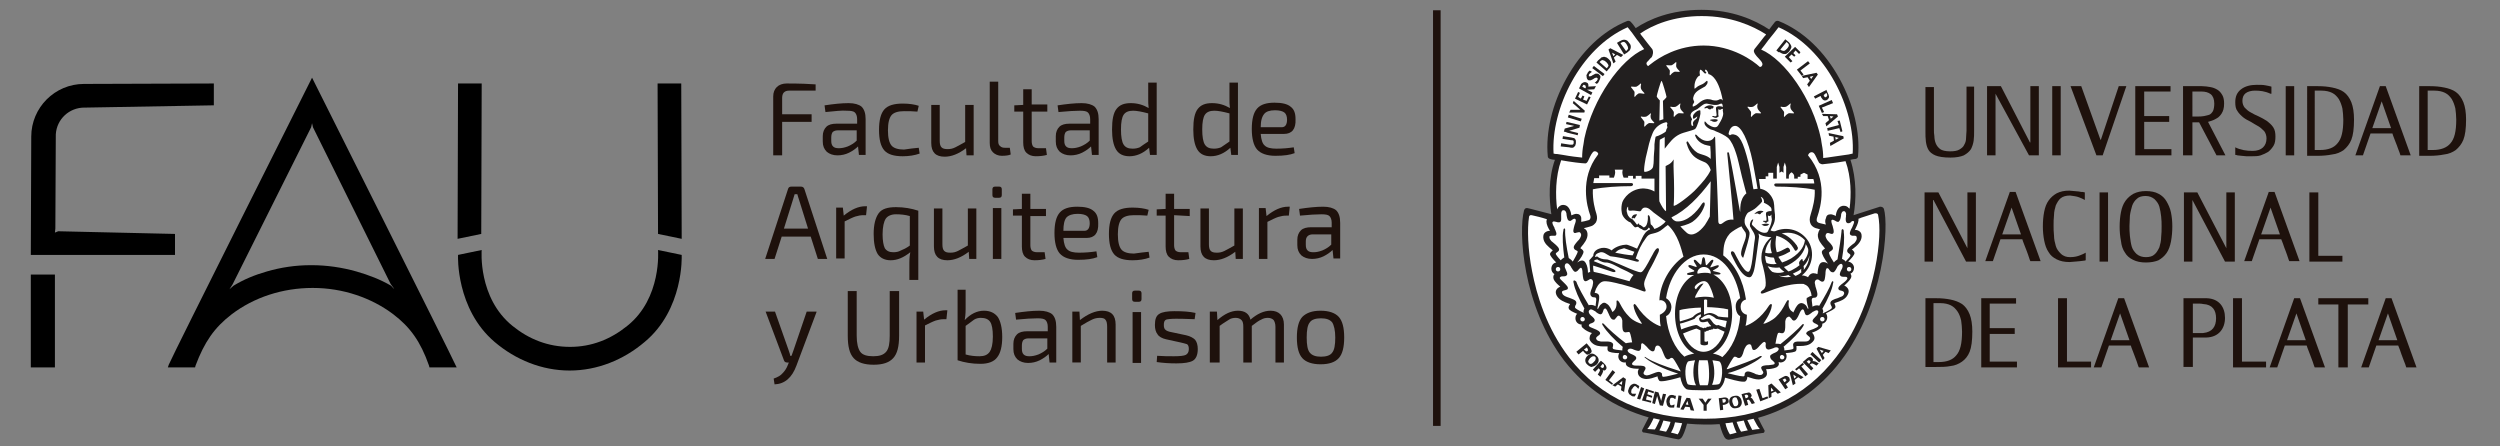 <?xml version="1.0" encoding="utf-8"?>
<!-- Generator: Adobe Illustrator 21.0.0, SVG Export Plug-In . SVG Version: 6.00 Build 0)  -->
<svg version="1.1" id="Capa_1" xmlns="http://www.w3.org/2000/svg" xmlns:xlink="http://www.w3.org/1999/xlink" x="0px" y="0px"
	 viewBox="0 0 560 100" style="enable-background:new 0 0 560 100;" xml:space="preserve">
<rect x="0" y="0" width="560" height="100" fill="#808080" stroke="none"/>
<style type="text/css">
	.st0{fill:#1E110C;}
	.st1{fill:#FFFFFF;}
	.st2{fill:#221F1F;}
</style>
<g>
	<path class="st0" d="M182.7,20.3l-5.9,0c-0.5,0-0.9,0.1-1.2,0.4c-0.2,0.2-0.4,0.6-0.4,1.2l0,3.7l6.6,0v1.7l-6.6,0l0,7.5h-2l0-13.2
		c0-0.9,0.3-1.6,0.8-2.1c0.5-0.5,1.3-0.8,2.2-0.8c3,0,5.2,0.1,6.5,0.2L182.7,20.3z"/>
	<path class="st0" d="M184.9,25.1l-0.2-1.5c2-0.3,3.8-0.5,5.4-0.5c1.3,0,2.3,0.3,2.9,0.8c0.6,0.6,0.9,1.5,0.9,2.8l0,8h-1.5l-0.2-1.9
		c-0.5,0.5-1.2,1-2,1.4c-0.8,0.4-1.7,0.6-2.6,0.6c-1,0-1.8-0.3-2.4-0.8c-0.6-0.6-0.9-1.3-0.9-2.3v-1.2c0-0.9,0.3-1.6,0.8-2.1
		c0.5-0.5,1.3-0.7,2.3-0.7h4.6v-1c0-0.7-0.2-1.2-0.5-1.5c-0.3-0.3-0.9-0.4-1.8-0.4C188.6,24.7,187,24.9,184.9,25.1z M186.2,30.8v0.7
		c0,0.6,0.1,1,0.4,1.3c0.3,0.3,0.7,0.4,1.3,0.4c0.6,0,1.2-0.1,2-0.4c0.7-0.3,1.4-0.7,2-1.3l0-2.3h-4.3c-0.5,0-0.9,0.2-1.1,0.4
		C186.3,29.9,186.2,30.3,186.2,30.8z"/>
	<path class="st0" d="M205.8,33.1l0.2,1.3c-1.1,0.4-2.4,0.6-3.8,0.6c-1.9,0-3.3-0.4-4.1-1.3c-0.8-0.9-1.2-2.4-1.2-4.6
		c0-2.2,0.4-3.7,1.2-4.6c0.8-0.9,2.2-1.3,4.1-1.3c1.5,0,2.7,0.2,3.6,0.5l-0.3,1.3c-1-0.1-2-0.1-3-0.1c-1.3,0-2.3,0.3-2.8,0.9
		c-0.5,0.6-0.8,1.7-0.8,3.4c0,1.7,0.3,2.8,0.8,3.4c0.5,0.6,1.5,0.9,2.8,0.9C203.7,33.3,204.8,33.2,205.8,33.1z"/>
	<path class="st0" d="M218.1,23.4l0,11.4h-1.6l-0.1-1.6c-1.7,1.3-3.3,1.9-4.8,1.9c-2,0-3-1-3-3.1l0-8.5h1.9l0,8
		c0,0.7,0.1,1.2,0.4,1.5c0.3,0.3,0.7,0.4,1.4,0.4c0.6,0,1.1-0.1,1.7-0.4c0.6-0.3,1.3-0.7,2.2-1.2l0-8.3H218.1z"/>
	<path class="st0" d="M223.6,18.4l0,13.2c0,0.5,0.1,0.9,0.4,1.1c0.3,0.3,0.6,0.4,1.1,0.4l1.1,0l0.2,1.5c-0.4,0.2-1.1,0.3-2,0.3
		c-0.8,0-1.5-0.3-2-0.8c-0.5-0.5-0.7-1.2-0.7-2.1l0-13.7H223.6z"/>
	<path class="st0" d="M231.1,24.9l0,6.7c0,0.5,0.1,0.9,0.3,1.2c0.2,0.2,0.6,0.4,1.2,0.4h1.7l0.2,1.5c-0.7,0.2-1.5,0.3-2.5,0.3
		c-0.9,0-1.6-0.3-2.1-0.8c-0.5-0.5-0.7-1.3-0.7-2.3l0-6.9h-2l0-1.4l2-0.1V20h1.9v3.4h3.5l0,1.6H231.1z"/>
	<path class="st0" d="M237.1,25.1l-0.2-1.5c2-0.3,3.8-0.5,5.4-0.5c1.3,0,2.3,0.3,2.9,0.8c0.6,0.6,0.9,1.5,0.9,2.8l0,8h-1.5l-0.2-1.9
		c-0.5,0.5-1.2,1-2,1.4c-0.8,0.4-1.7,0.6-2.6,0.6c-1,0-1.8-0.3-2.4-0.8c-0.6-0.6-0.9-1.3-0.9-2.3v-1.2c0-0.9,0.3-1.6,0.8-2.1
		c0.5-0.5,1.3-0.7,2.3-0.7h4.6v-1c0-0.7-0.2-1.2-0.5-1.5c-0.3-0.3-0.9-0.4-1.8-0.4C240.8,24.8,239.2,24.9,237.1,25.1z M238.4,30.8
		v0.7c0,0.6,0.1,1,0.4,1.3c0.3,0.3,0.7,0.4,1.3,0.4c0.6,0,1.2-0.1,2-0.4c0.7-0.3,1.4-0.7,2-1.3l0-2.3h-4.3c-0.5,0-0.9,0.2-1.1,0.4
		C238.5,29.9,238.4,30.3,238.4,30.8z"/>
	<path class="st0" d="M259.1,18.4l0,16.3h-1.5l-0.2-1.6c-1.4,1.3-2.9,1.9-4.4,1.9c-1.4,0-2.4-0.5-3-1.5c-0.6-1-0.9-2.5-0.9-4.5
		c0-2.2,0.3-3.7,1-4.6c0.7-0.9,1.7-1.3,3.2-1.3c1.5,0,2.8,0.4,4,1.1c-0.1-0.7-0.1-1.4-0.1-2.2l0-3.5H259.1z M257.2,31.7l0-6.3
		c-1.5-0.4-2.6-0.6-3.4-0.6c-1,0-1.7,0.3-2.1,0.9c-0.4,0.6-0.6,1.7-0.6,3.3c0,1.6,0.2,2.8,0.6,3.4c0.4,0.6,1,0.9,2,0.9
		c0.6,0,1.1-0.1,1.6-0.3C255.7,32.7,256.3,32.3,257.2,31.7z"/>
	<path class="st0" d="M277.3,18.4l0,16.3h-1.5l-0.2-1.6c-1.4,1.3-2.9,1.9-4.4,1.9c-1.4,0-2.4-0.5-3-1.5c-0.6-1-0.9-2.5-0.9-4.5
		c0-2.2,0.3-3.7,1-4.6c0.7-0.9,1.7-1.3,3.2-1.3c1.5,0,2.8,0.4,4,1.1c-0.1-0.7-0.1-1.4-0.1-2.2l0-3.5H277.3z M275.4,31.7l0-6.3
		c-1.5-0.4-2.6-0.6-3.4-0.6c-1,0-1.7,0.3-2.1,0.9c-0.4,0.6-0.6,1.7-0.6,3.3c0,1.6,0.2,2.8,0.6,3.4c0.4,0.6,1,0.9,2,0.9
		c0.6,0,1.1-0.1,1.6-0.3C273.9,32.7,274.6,32.3,275.4,31.7z"/>
	<path class="st0" d="M287.6,30l-5.2,0c0.1,1.3,0.4,2.2,0.9,2.6c0.5,0.5,1.4,0.7,2.6,0.7c1.3,0,2.6-0.1,3.9-0.3l0.2,1.3
		c-1,0.4-2.4,0.6-4.3,0.6c-1.9,0-3.3-0.5-4.1-1.4c-0.8-0.9-1.2-2.5-1.2-4.6c0-2.2,0.4-3.7,1.2-4.6c0.8-0.9,2.1-1.3,3.9-1.3
		c1.7,0,2.9,0.3,3.6,0.9c0.8,0.6,1.1,1.5,1.1,2.8C290.3,28.9,289.4,30,287.6,30z M282.4,28.5l4.7,0c0.8,0,1.2-0.6,1.2-1.7
		c0-0.7-0.2-1.3-0.6-1.6s-1.1-0.5-2.1-0.5c-1.2,0-2,0.3-2.4,0.8C282.7,26.1,282.4,27,282.4,28.5z"/>
	<path class="st0" d="M181.6,53l-6.5,0l-1.6,5h-2.1l5.1-15.6c0.1-0.4,0.3-0.6,0.8-0.6h2.1c0.4,0,0.7,0.2,0.8,0.6l5.1,15.6h-2.1
		L181.6,53z M181,51.2l-2-6.4c-0.1-0.4-0.3-0.8-0.4-1.3H178l-0.4,1.3l-2,6.4L181,51.2z"/>
	<path class="st0" d="M194.2,46.3l-0.2,1.9h-0.6c-0.6,0-1.1,0.1-1.8,0.3c-0.6,0.2-1.4,0.6-2.4,1.1l0,8.3h-1.9l0-11.4h1.5l0.2,1.8
		c1.7-1.4,3.3-2.1,4.8-2.1H194.2z"/>
	<path class="st0" d="M205.7,62.7h-2v-3.9c0-1,0.1-1.8,0.2-2.3c-1.5,1.2-2.9,1.8-4.4,1.8c-1.3,0-2.3-0.5-2.9-1.4
		c-0.6-1-0.9-2.5-0.9-4.5c0-2.1,0.4-3.6,1.1-4.6c0.7-1,2-1.4,3.9-1.4c1.8,0,3.5,0.3,5,0.8L205.7,62.7z M203.8,55l0-6.6
		c-1-0.3-2.1-0.4-3.1-0.4c-1.1,0-1.9,0.4-2.3,1c-0.4,0.6-0.7,1.8-0.7,3.5c0,1.4,0.2,2.5,0.5,3.1c0.4,0.6,1,0.9,1.9,0.9
		c0.6,0,1.2-0.1,1.7-0.4C202.3,55.9,203,55.6,203.8,55z"/>
	<path class="st0" d="M218.7,46.6l0,11.4h-1.6l-0.1-1.6c-1.7,1.3-3.3,1.9-4.8,1.9c-2,0-3-1-3-3.1l0-8.5h1.9l0,8
		c0,0.7,0.1,1.2,0.4,1.5c0.3,0.3,0.7,0.4,1.4,0.4c0.6,0,1.1-0.1,1.7-0.4c0.6-0.3,1.3-0.7,2.2-1.2l0-8.3H218.7z"/>
	<path class="st0" d="M222.9,41.8h0.9c0.4,0,0.6,0.2,0.6,0.6v1.3c0,0.4-0.2,0.6-0.6,0.6h-0.9c-0.4,0-0.6-0.2-0.6-0.6v-1.3
		C222.3,42,222.5,41.8,222.9,41.8z M224.3,58h-1.9l0-11.4h1.9L224.3,58z"/>
	<path class="st0" d="M230.8,48.2l0,6.7c0,0.5,0.1,0.9,0.3,1.2c0.2,0.2,0.6,0.4,1.2,0.4h1.7l0.2,1.5c-0.7,0.2-1.5,0.3-2.5,0.3
		c-0.9,0-1.6-0.3-2.1-0.8c-0.5-0.5-0.7-1.3-0.7-2.3l0-6.9h-2v-1.4l2-0.1l0-3.4h1.9l0,3.4h3.5v1.6H230.8z"/>
	<path class="st0" d="M243.4,53.3h-5.2c0.1,1.3,0.4,2.2,0.9,2.6c0.5,0.5,1.4,0.7,2.6,0.7c1.3,0,2.6-0.1,3.9-0.3l0.2,1.3
		c-1,0.4-2.4,0.6-4.3,0.6c-1.9,0-3.3-0.5-4.1-1.4c-0.8-0.9-1.2-2.5-1.2-4.6c0-2.2,0.4-3.7,1.2-4.6c0.8-0.9,2.1-1.3,3.9-1.3
		c1.7,0,2.9,0.3,3.6,0.9c0.8,0.6,1.1,1.5,1.1,2.8C246.1,52.2,245.2,53.3,243.4,53.3z M238.2,51.7h4.7c0.8,0,1.2-0.6,1.2-1.7
		c0-0.7-0.2-1.3-0.6-1.6c-0.4-0.3-1.1-0.5-2.1-0.5c-1.2,0-2,0.3-2.5,0.8C238.4,49.3,238.2,50.3,238.2,51.7z"/>
	<path class="st0" d="M257.3,56.4l0.2,1.3c-1.1,0.4-2.4,0.6-3.8,0.6c-1.9,0-3.3-0.4-4.1-1.3c-0.8-0.9-1.2-2.4-1.2-4.6
		c0-2.2,0.4-3.7,1.2-4.6c0.8-0.9,2.2-1.3,4.1-1.3c1.5,0,2.7,0.2,3.6,0.5l-0.3,1.3c-1-0.1-2-0.1-3-0.1c-1.3,0-2.3,0.3-2.8,0.9
		c-0.5,0.6-0.8,1.7-0.8,3.4c0,1.7,0.3,2.8,0.8,3.4c0.5,0.6,1.5,0.9,2.8,0.9C255.3,56.6,256.4,56.5,257.3,56.4z"/>
	<path class="st0" d="M263,48.2l0,6.7c0,0.5,0.1,0.9,0.3,1.2c0.2,0.2,0.6,0.4,1.2,0.4h1.7l0.2,1.5c-0.7,0.2-1.5,0.3-2.5,0.3
		c-0.9,0-1.6-0.3-2.1-0.8c-0.5-0.5-0.7-1.3-0.7-2.3l0-6.9h-2v-1.4l2-0.1l0-3.4h1.9l0,3.4l3.5,0v1.6L263,48.2z"/>
	<path class="st0" d="M278.4,46.6l0,11.4h-1.6l-0.1-1.6c-1.7,1.3-3.3,1.9-4.8,1.9c-2,0-3-1-3-3.1l0-8.5h1.9l0,8
		c0,0.7,0.1,1.2,0.4,1.5c0.3,0.3,0.7,0.4,1.4,0.4c0.6,0,1.1-0.1,1.7-0.4c0.6-0.3,1.3-0.7,2.2-1.2l0-8.3H278.4z"/>
	<path class="st0" d="M288.9,46.4l-0.2,1.9h-0.6c-0.6,0-1.1,0.1-1.8,0.3c-0.6,0.2-1.4,0.6-2.4,1.1l0,8.3l-1.9,0l0-11.4l1.5,0
		l0.2,1.8c1.7-1.4,3.3-2.1,4.8-2.1H288.9z"/>
	<path class="st0" d="M291.2,48.3l-0.2-1.5c2-0.3,3.8-0.5,5.4-0.5c1.3,0,2.3,0.3,2.9,0.8c0.6,0.6,0.9,1.5,0.9,2.8l0,8h-1.5l-0.2-1.9
		c-0.5,0.5-1.2,1-2,1.4c-0.8,0.4-1.7,0.6-2.6,0.6c-1,0-1.8-0.3-2.4-0.8c-0.6-0.6-0.9-1.3-0.9-2.3v-1.2c0-0.9,0.3-1.6,0.8-2.1
		c0.5-0.5,1.3-0.7,2.3-0.7h4.6v-1c0-0.7-0.2-1.2-0.5-1.5c-0.3-0.3-0.9-0.4-1.8-0.4C294.9,48,293.3,48.1,291.2,48.3z M292.5,54.1v0.7
		c0,0.6,0.1,1,0.4,1.3c0.3,0.3,0.7,0.4,1.3,0.4c0.6,0,1.2-0.1,2-0.4c0.7-0.3,1.4-0.7,2-1.3l0-2.3H294c-0.5,0-0.9,0.2-1.1,0.4
		C292.6,53.2,292.5,53.6,292.5,54.1z"/>
	<path class="st0" d="M182.9,69.9l-4.5,12c-1,2.7-2.6,4.1-4.9,4.2l-0.2-1.3c0.9-0.3,1.6-0.7,2-1.2c0.5-0.5,0.9-1.1,1.2-1.9l0.2-0.5
		h-0.4c-0.4,0-0.6-0.2-0.7-0.5l-4.1-10.9h2.1l3,8.5c0.2,0.6,0.4,1.1,0.4,1.4h0.3c0.1-0.3,0.3-0.8,0.5-1.4l2.9-8.5H182.9z"/>
	<path class="st0" d="M201.4,65.2l0,10c0,2.4-0.4,4-1.3,5c-0.9,1-2.3,1.5-4.4,1.5c-2.1,0-3.6-0.5-4.5-1.5c-0.9-1-1.3-2.6-1.3-5l0-10
		h2l0,10c0,1.7,0.3,2.9,0.8,3.6c0.5,0.7,1.5,1,2.9,1c1.4,0,2.3-0.3,2.9-1c0.6-0.7,0.8-1.9,0.8-3.6l0-10H201.4z"/>
	<path class="st0" d="M212.2,69.6l-0.2,1.9h-0.6c-0.6,0-1.1,0.1-1.8,0.3c-0.6,0.2-1.4,0.6-2.4,1.1l0,8.3l-1.9,0l0-11.4l1.5,0
		l0.2,1.8c1.7-1.4,3.3-2.1,4.8-2.1H212.2z"/>
	<path class="st0" d="M216.3,64.9l0,4.3c0,1.1-0.1,1.9-0.2,2.5c1.3-1.4,2.8-2.1,4.3-2.1c1.4,0,2.4,0.5,3.1,1.4c0.6,0.9,1,2.4,1,4.5
		c0,2.1-0.4,3.6-1.1,4.5c-0.7,1-2,1.5-3.8,1.5c-1.9,0-3.6-0.3-5.1-0.8l0-15.8L216.3,64.9z M216.3,73l0,6.4c1,0.3,2.1,0.4,3.1,0.4
		c1.1,0,1.8-0.3,2.3-1c0.4-0.6,0.7-1.7,0.7-3.4c0-1.6-0.2-2.7-0.6-3.3c-0.4-0.6-1.1-0.9-2.1-0.9c-0.5,0-1,0.1-1.5,0.4
		C217.7,72,217.1,72.4,216.3,73z"/>
	<path class="st0" d="M227.6,71.6l-0.2-1.5c2-0.3,3.8-0.5,5.4-0.5c1.3,0,2.3,0.3,2.9,0.8c0.6,0.6,0.9,1.5,0.9,2.8l0,8h-1.5l-0.2-1.9
		c-0.5,0.5-1.2,1-2,1.4c-0.8,0.4-1.7,0.6-2.6,0.6c-1,0-1.8-0.3-2.4-0.8c-0.6-0.6-0.9-1.3-0.9-2.3l0-1.2c0-0.9,0.3-1.6,0.8-2.1
		c0.5-0.5,1.3-0.7,2.3-0.7h4.6v-1c0-0.7-0.2-1.2-0.5-1.5c-0.3-0.3-0.9-0.4-1.8-0.4C231.3,71.3,229.7,71.4,227.6,71.6z M228.9,77.4
		l0,0.7c0,0.6,0.1,1,0.4,1.3c0.3,0.3,0.7,0.4,1.3,0.4c0.6,0,1.2-0.1,2-0.4c0.7-0.3,1.4-0.7,2-1.3l0-2.3h-4.3c-0.5,0-0.9,0.2-1.1,0.4
		C229,76.5,228.9,76.9,228.9,77.4z"/>
	<path class="st0" d="M241.8,69.9l0.1,1.8c1.8-1.4,3.5-2.1,5-2.1c2,0,3,1,3,3.1l0,8.5H248l0-8c0-0.7-0.1-1.3-0.4-1.6
		c-0.2-0.3-0.7-0.4-1.2-0.4c-0.6,0-1.2,0.1-1.8,0.4c-0.6,0.3-1.4,0.7-2.5,1.4l0,8.2h-1.9l0-11.4H241.8z"/>
	<path class="st0" d="M254.2,65.1l0.9,0c0.4,0,0.6,0.2,0.6,0.6V67c0,0.4-0.2,0.6-0.6,0.6l-0.9,0c-0.4,0-0.6-0.2-0.6-0.6v-1.3
		C253.6,65.3,253.8,65.1,254.2,65.1z M255.6,81.3l-1.9,0l0-11.4l1.9,0L255.6,81.3z"/>
	<path class="st0" d="M264.4,76.7l-3.2-0.7c-0.9-0.2-1.6-0.6-1.9-1.1c-0.4-0.5-0.6-1.2-0.6-2.1c0-1.3,0.3-2.1,1-2.5
		c0.6-0.4,1.8-0.6,3.4-0.6c1.8,0,3.4,0.1,4.7,0.4l-0.2,1.4c-2.3-0.1-3.7-0.1-4.2-0.1c-1.1,0-1.9,0.1-2.2,0.2
		c-0.4,0.2-0.5,0.6-0.5,1.2c0,0.5,0.1,0.9,0.4,1.1c0.2,0.2,0.7,0.4,1.3,0.5l3.3,0.7c0.9,0.2,1.6,0.6,2,1c0.4,0.5,0.6,1.2,0.6,2.1
		c0,1.3-0.4,2.2-1.1,2.6c-0.7,0.4-1.9,0.6-3.7,0.6c-1.6,0-3-0.1-4.4-0.3l0.1-1.4c1.3,0.1,2.6,0.1,3.8,0.1c1.3,0,2.2-0.1,2.6-0.3
		c0.4-0.2,0.7-0.6,0.7-1.3c0-0.5-0.1-0.9-0.4-1.1C265.5,77,265,76.8,264.4,76.7z"/>
	<path class="st0" d="M272.6,69.9l0.1,1.8c1.6-1.4,3.1-2.1,4.6-2.1c1.6,0,2.5,0.7,2.8,2c1.5-1.3,3-2,4.5-2c1,0,1.7,0.3,2.2,0.8
		s0.8,1.3,0.8,2.3l0,8.5h-1.9l0-8c0-0.7-0.2-1.2-0.4-1.5c-0.3-0.3-0.7-0.5-1.3-0.5c-0.5,0-1,0.1-1.5,0.4c-0.5,0.2-1.2,0.7-2.1,1.4
		l0,8.2h-1.9l0-8c0-0.7-0.1-1.2-0.4-1.5s-0.7-0.5-1.3-0.5c-0.5,0-1.1,0.1-1.5,0.4s-1.2,0.7-2.1,1.4l0,8.2H271l0-11.4H272.6z"/>
	<path class="st0" d="M295.8,69.6c1.9,0,3.3,0.5,4.1,1.4c0.8,0.9,1.2,2.4,1.2,4.6c0,2.2-0.4,3.7-1.2,4.6c-0.8,0.9-2.1,1.4-4.1,1.4
		c-1.9,0-3.3-0.5-4.1-1.4s-1.2-2.4-1.2-4.6c0-2.2,0.4-3.7,1.2-4.6C292.6,70.1,293.9,69.6,295.8,69.6z M298.4,72.2
		c-0.5-0.6-1.3-0.9-2.5-0.9c-1.2,0-2.1,0.3-2.5,0.9c-0.5,0.6-0.7,1.7-0.7,3.4c0,1.7,0.2,2.8,0.7,3.4c0.5,0.6,1.3,0.9,2.5,0.9
		c1.2,0,2.1-0.3,2.5-0.9c0.5-0.6,0.7-1.7,0.7-3.4C299.1,74,298.8,72.8,298.4,72.2z"/>
</g>
<rect x="321" y="2.3" class="st0" width="1.7" height="93.1"/>
<g>
	<g>
		<path class="st0" d="M433.2,19.3v9.8c0,0.4,0,0.9,0.1,1.4c0,0.5,0.1,1.1,0.3,1.6c0.2,0.5,0.5,0.9,1,1.3c0.4,0.3,1.2,0.5,2.2,0.5
			c0.9,0,1.6-0.1,2.1-0.4c0.5-0.3,0.9-0.6,1.1-1.1c0.3-0.5,0.4-1,0.4-1.5c0-0.6,0.1-1.1,0.1-1.6v-9.9h1.7v10c0,0.7,0,1.4-0.1,2.1
			c-0.1,0.7-0.3,1.3-0.6,1.9c-0.4,0.6-0.9,1-1.6,1.4c-0.7,0.3-1.7,0.5-3,0.5c-1.6,0-2.7-0.2-3.4-0.5c-0.7-0.3-1.2-0.7-1.5-1.2
			c-0.3-0.5-0.5-1.1-0.6-1.9c-0.1-0.7-0.1-1.5-0.1-2.3l0-9.9H433.2z"/>
		<path class="st0" d="M445.2,19.3h3l6.5,12.6h0.1V19.3h1.9v15.5h-2.2L447,21h0v13.8h-1.9V19.3z"/>
		<path class="st0" d="M461.6,19.3v15.5h-1.9V19.3H461.6z"/>
		<path class="st0" d="M463.8,19.3h2.4l4.3,12h0.1l4-12l1.7,0L471,34.8h-1.4L463.8,19.3z"/>
		<path class="st0" d="M486.4,34.8h-8.1V19.3h7.9v1.2h-5.9V26h5.6v1.3h-5.6v6.1h6.1V34.8z"/>
		<path class="st0" d="M498.5,34.8h-2l-3.9-7.4h-1.5v7.4h-2.1V19.3h4.2c0.7,0,1.3,0.1,1.9,0.2c0.6,0.1,1.1,0.3,1.6,0.6
			c0.5,0.3,0.8,0.7,1.1,1.2c0.3,0.5,0.4,1.2,0.4,1.9c0,1-0.2,1.7-0.6,2.3c-0.4,0.6-0.8,0.9-1.4,1.2c-0.3,0.2-1.2,0.5-1.6,0.6
			L498.5,34.8z M491.1,26.1h1.2c0.5,0,0.9,0,1.4-0.1c0.5-0.1,0.9-0.2,1.2-0.3c0.4-0.2,0.6-0.5,0.8-0.8c0.2-0.4,0.3-1.1,0.3-1.7
			c0-1-0.3-1.7-0.8-2.1c-0.5-0.4-1.2-0.6-2.1-0.6h-2V26.1z"/>
		<path class="st0" d="M508.6,21c-1.3-0.6-2.4-0.7-3.5-0.7c-0.8,0-1.6,0.2-2.1,0.6c-0.5,0.4-0.7,1-0.7,1.7c0,0.6,0.2,1.1,0.5,1.5
			c0.4,0.4,0.8,0.8,1.4,1.1c0.5,0.3,1.1,0.6,1.8,0.9c0.6,0.3,1.2,0.6,1.8,1c0.5,0.4,1,0.8,1.4,1.4c0.4,0.6,0.5,1.3,0.5,2.1
			c0,0.8-0.1,1.5-0.4,2c-0.3,0.5-0.7,1-1.2,1.4c-0.5,0.3-1.1,0.6-1.7,0.8c-0.6,0.2-1.3,0.2-2,0.2c-0.4,0-0.8,0-1.2,0
			c-0.4,0-0.7-0.1-1.1-0.1c-0.3,0-0.6-0.1-0.9-0.1c-0.2-0.1-0.4-0.1-0.5-0.1v-1.7c1.2,0.6,2.5,0.8,3.9,0.8c2,0,3.1-1.1,3.1-2.8
			c0-0.6-0.2-1.2-0.5-1.6c-0.4-0.4-0.8-0.8-1.3-1.1c-0.5-0.3-1.1-0.6-1.7-1c-0.6-0.3-1.2-0.6-1.7-1c-0.5-0.4-1-0.9-1.3-1.4
			c-0.4-0.5-0.5-1.2-0.5-2c0-1.3,0.4-2.2,1.3-2.9c0.9-0.7,2.1-1,3.5-1c0.7,0,1.4,0,1.9,0.1c0.6,0.1,1,0.2,1.4,0.3V21z"/>
		<path class="st0" d="M513.9,19.3v15.5h-1.9V19.3H513.9z"/>
		<path class="st0" d="M516.7,19.3h2.5c1.2,0,2.2,0.1,3.2,0.3c1,0.2,1.9,0.5,2.6,1c0.7,0.5,1.3,1.3,1.7,2.3c0.4,1,0.6,2.3,0.6,3.9
			c0,2-0.2,3.5-0.6,4.5c-0.4,1-1,1.7-1.7,2.3c-0.7,0.5-1.6,0.9-2.6,1c-1,0.2-2.1,0.3-3.2,0.3h-2.4V19.3z M518.6,33.6h1.1
			c1.8,0,3.1-0.5,3.9-1.5c0.9-1,1.3-2.7,1.3-5.3c0-0.9-0.1-1.7-0.2-2.5c-0.2-0.8-0.4-1.4-0.8-2.1c-0.4-0.6-0.9-1.1-1.5-1.4
			c-0.6-0.3-1.4-0.5-2.4-0.5h-1.5V33.6z"/>
		<path class="st0" d="M529.3,34.8l-1.7,0l5.5-15.5h1.3l5.6,15.5h-2.3c-0.1-0.4-0.3-0.9-0.5-1.4c-0.2-0.6-0.4-1.1-0.6-1.6
			c-0.2-0.6-0.5-1.2-0.7-1.9h-4.9L529.3,34.8z M535.6,28.7l-2.1-6h0l-2.1,6H535.6z"/>
		<path class="st0" d="M541.8,19.3h2.5c1.2,0,2.2,0.1,3.2,0.3c1,0.2,1.9,0.5,2.6,1c0.7,0.5,1.3,1.3,1.7,2.3c0.4,1,0.6,2.3,0.6,3.9
			c0,2-0.2,3.5-0.6,4.5c-0.4,1-1,1.7-1.7,2.3c-0.7,0.5-1.6,0.9-2.6,1c-1,0.2-2.1,0.3-3.2,0.3h-2.4V19.3z M543.8,33.6h1.2
			c1.7,0,3.1-0.5,3.9-1.5c0.9-1,1.3-2.7,1.3-5.3c0-0.9-0.1-1.7-0.2-2.5c-0.2-0.8-0.4-1.4-0.8-2.1c-0.4-0.6-0.9-1.1-1.5-1.4
			c-0.6-0.3-1.4-0.5-2.4-0.5h-1.5V33.6z"/>
	</g>
	<g>
		<path class="st0" d="M431.2,43.1h3l6.5,12.5h0V43.1h1.9v15.5h-2.2l-7.3-13.8h-0.1v13.8h-1.9V43.1z"/>
		<path class="st0" d="M489.2,43.1h3l6.5,12.5h0V43.1h1.9v15.5h-2.2l-7.3-13.8h0v13.8h-1.9V43.1z"/>
		<path class="st0" d="M446.4,58.5l-1.7,0l5.5-15.5h1.3l5.6,15.5h-2.3c-0.2-0.4-0.3-0.9-0.5-1.4c-0.2-0.6-0.4-1.1-0.6-1.6
			c-0.2-0.6-0.5-1.2-0.7-1.9h-4.9L446.4,58.5z M452.7,52.5l-2.1-6h0l-2.1,6H452.7z"/>
		<path class="st0" d="M504.4,58.5l-1.7,0l5.5-15.5h1.3l5.6,15.5h-2.3c-0.2-0.4-0.3-0.9-0.5-1.4c-0.2-0.6-0.4-1.1-0.6-1.6
			c-0.2-0.6-0.4-1.2-0.7-1.9h-4.9L504.4,58.5z M510.7,52.5l-2.1-6h0l-2.1,6H510.7z"/>
		<path class="st0" d="M463.7,57.6c1,0,1.7-0.2,2.2-0.4c0.5-0.2,1-0.4,1.3-0.6v1.7c-0.1,0-0.2,0.1-0.5,0.1c-0.2,0-0.5,0.1-0.8,0.1
			c-0.3,0-0.7,0.1-1.1,0.1c-0.4,0-0.8,0.1-1.2,0.1c-1.2,0-2.1-0.2-2.9-0.6c-0.8-0.4-1.4-0.9-1.8-1.6c-0.5-0.7-0.8-1.6-1-2.6
			c-0.2-1-0.3-2.1-0.3-3.2c0-1.2,0.1-2.3,0.3-3.3c0.2-1,0.5-1.8,1-2.5c0.5-0.7,1.1-1.2,1.8-1.6c0.8-0.4,1.7-0.6,2.8-0.6
			c0.3,0,0.7,0.1,1.1,0.1c0.4,0,0.7,0.1,1.1,0.1c0.3,0.1,0.6,0.1,0.8,0.1c0.2,0,0.4,0.1,0.5,0.1v1.7c-0.3-0.2-0.8-0.4-1.3-0.6
			c-0.5-0.2-1.2-0.3-2-0.4c-0.9,0-1.6,0.2-2.1,0.6c-0.5,0.4-0.8,1-1.1,1.6c-0.2,0.7-0.4,1.4-0.4,2.2c-0.1,0.8-0.1,1.6-0.1,2.3
			c0,0.7,0,1.4,0.1,2.3c0,0.8,0.2,1.6,0.4,2.3c0.2,0.7,0.6,1.2,1.1,1.7C462.2,57.4,462.9,57.6,463.7,57.6z"/>
		<path class="st0" d="M472.2,43.1v15.5h-1.9V43.1H472.2z"/>
		<path class="st0" d="M480.7,58.8c-1.2,0-2.1-0.2-2.9-0.6c-0.8-0.4-1.4-0.9-1.8-1.6c-0.5-0.7-0.8-1.6-0.9-2.6
			c-0.2-1-0.3-2.1-0.3-3.2c0-1.2,0.1-2.3,0.3-3.3c0.2-1,0.5-1.8,1-2.5c0.5-0.7,1.1-1.2,1.8-1.6c0.8-0.4,1.7-0.6,2.8-0.6
			c1.1,0,2.1,0.2,2.8,0.6c0.8,0.4,1.4,1,1.8,1.7c0.4,0.7,0.8,1.5,1,2.5c0.2,1,0.3,2,0.3,3.1c0,1.2-0.1,2.3-0.3,3.4
			c-0.2,1-0.5,1.9-1,2.6c-0.5,0.7-1.1,1.2-1.8,1.6C482.8,58.6,481.8,58.8,480.7,58.8z M480.7,57.6c0.8,0,1.5-0.2,1.9-0.6
			c0.5-0.4,0.8-1,1.1-1.6c0.2-0.7,0.4-1.4,0.4-2.3c0.1-0.8,0.1-1.6,0.1-2.4c0-0.7,0-1.4-0.1-2.2c-0.1-0.8-0.2-1.5-0.4-2.2
			c-0.2-0.7-0.6-1.2-1.1-1.7c-0.5-0.4-1.1-0.7-2-0.7c-0.8,0-1.5,0.2-1.9,0.6c-0.5,0.4-0.9,1-1.1,1.6c-0.2,0.7-0.4,1.4-0.5,2.2
			c0,0.8-0.1,1.6-0.1,2.3c0,0.7,0,1.4,0.1,2.3c0.1,0.8,0.2,1.6,0.4,2.3c0.2,0.7,0.6,1.2,1.1,1.7C479.2,57.4,479.9,57.6,480.7,57.6z"
			/>
		<path class="st0" d="M519.3,43.1v14.2h5.4v1.3h-7.4V43.1H519.3z"/>
	</g>
	<g>
		<path class="st0" d="M451.9,82.3h-8.1V66.8h7.8V68h-5.9v5.5h5.6v1.3h-5.6V81h6.1V82.3z"/>
		<path class="st0" d="M470.7,82.3l-1.7,0l5.5-15.5h1.3l5.6,15.5h-2.3c-0.2-0.4-0.3-0.9-0.5-1.4c-0.2-0.5-0.4-1.1-0.6-1.6
			c-0.2-0.6-0.5-1.2-0.7-1.9h-4.9L470.7,82.3z M477,76.2l-2.1-6h0l-2.1,6H477z"/>
		<path class="st0" d="M510.1,82.3l-1.7,0l5.5-15.5h1.3l5.6,15.5h-2.3c-0.2-0.4-0.3-0.9-0.5-1.4c-0.2-0.5-0.4-1.1-0.6-1.6
			c-0.2-0.6-0.5-1.2-0.7-1.9h-4.9L510.1,82.3z M516.5,76.2l-2.1-6h0l-2.1,6H516.5z"/>
		<path class="st0" d="M530.6,82.3l-1.7,0l5.5-15.5h1.3l5.6,15.5h-2.3c-0.1-0.4-0.3-0.9-0.5-1.4c-0.2-0.5-0.4-1.1-0.6-1.6
			c-0.2-0.6-0.4-1.2-0.7-1.9h-4.9L530.6,82.3z M537,76.2l-2.1-6h0l-2.1,6H537z"/>
		<path class="st0" d="M463,66.8V81h5.4v1.3H461V66.8H463z"/>
		<path class="st0" d="M502.2,66.8V81h5.4v1.3h-7.4V66.8H502.2z"/>
		<path class="st0" d="M431.2,66.8h2.5c1.2,0,2.2,0.1,3.2,0.3c1,0.2,1.8,0.5,2.6,1c0.7,0.5,1.3,1.3,1.7,2.3c0.4,1,0.6,2.3,0.6,3.9
			c0,2-0.2,3.5-0.6,4.5c-0.4,1-1,1.7-1.7,2.2c-0.7,0.5-1.6,0.9-2.6,1c-1,0.2-2.1,0.2-3.2,0.2h-2.4V66.8z M433.2,81.1h1.1
			c1.8,0,3.1-0.5,3.9-1.5c0.9-1,1.3-2.7,1.3-5.3c0-0.9-0.1-1.7-0.2-2.5c-0.2-0.8-0.4-1.4-0.8-2c-0.4-0.6-0.9-1.1-1.5-1.4
			c-0.6-0.3-1.4-0.5-2.4-0.5h-1.5V81.1z"/>
		<path class="st0" d="M530.5,68.2h-4.6v14.1h-2.1V68.2h-4.5v-1.4h11.2V68.2z"/>
		<path class="st0" d="M491.2,75.7v6.5h-2.1V66.8h3.1c0.8,0,1.4,0,2.1,0c2.8,0.1,4.1,2,4.1,4.4c0,2.4-1.4,4.3-4.1,4.4
			c-0.8,0-1.3,0-2.1,0H491.2z M491.2,74.6h0.9c0.4,0,1,0,1.4,0c2.1-0.2,2.9-1.5,2.9-3.3c0-1.8-0.8-3.1-2.9-3.2
			c-0.4-0.1-1-0.1-1.4-0.1h-0.9V74.6z"/>
	</g>
</g>
<g>
	<g>
		<polygon points="6.9,82.3 12.3,82.3 12.3,61.5 6.9,61.5 		"/>
		<path d="M18.9,18.8l-0.1,0C12.3,18.8,7,24.1,7,30.6l0,0.3L6.9,57.1l32.3,0c0,0,0-4.7,0-4.7c0,0-26.3-0.6-26.2-0.6
			c0.1,0-0.7,0.3-0.7,0.3l0.1-0.9l0.1-21.1c0.2-3.4,3-6,6.4-6h0.3l0,0l28.2-0.5h0.5l0-4.9L18.9,18.8z"/>
	</g>
	<path d="M102,81.7c-0.7-1.7-32.1-64.3-32.1-64.3S38.5,79.9,37.8,81.7l-0.2,0.6l6.1,0l0.1-0.4c2-5.3,4.2-8.5,8.1-11.5
		c5-3.8,11.4-5.9,18.1-5.9l0.1,0c6.7,0,13.1,2.2,18,5.9c3.8,2.9,6.1,6.1,8,11.5l0.1,0.4l6.1,0L102,81.7z M88.3,64.7
		c-0.1,0-0.6-0.6-0.7-0.7c-2.4-1.4-5-2.4-7.8-3.2c-3.2-0.9-6.6-1.4-10-1.4l-0.2,0c-3.4,0-6.7,0.5-9.8,1.4c-2.8,0.8-5.2,1.8-7.5,3.2
		l-0.9,0.8l0.7-1.1l17.6-35.2l0.2-0.9l0.2,0.9l17.4,35.1L88.3,64.7z"/>
	<polygon points="147.4,52.4 152.7,53.5 152.6,18.7 147.3,18.7 	"/>
	<path d="M152.7,57.3l0-0.2l-5.3-1.1c0,0,0.9,10.8-6.9,17c-3.7,3-8,4.7-12.8,4.7v0c-4.9,0-9.2-1.7-12.9-4.7c-7.8-6.3-6.9-17-6.9-17
		l-5.3,1.1l0,0.2c0,0-0.5,11.9,8.2,19.3c4.7,4,10.6,6.4,16.8,6.4v0c6.2,0,12.1-2.4,16.8-6.4C153.2,69.3,152.7,57.3,152.7,57.3z"/>
	<polygon points="107.8,52.4 102.5,53.5 102.6,18.7 107.9,18.7 	"/>
</g>
<g>
	<path class="st1" d="M420.4,47c-0.2,0.1-4.1,1.3-5.8,1.8c0.5-3.3,0.8-9.2-0.7-13.3c0.4-0.1,0.8-0.2,1.2-0.2
		c0.3-0.1,0.5-0.3,0.5-0.6c0.5-5.2-1-10.8-4-16.3c-3.3-6-7.6-10.8-13-13c-0.3-0.1-0.6,0-0.8,0.2c-0.3,0.4-0.8,1-1.2,1.7
		c-3.1-2.1-8.3-4.4-15.2-4.4c-6.7,0-12.1,2.4-15.1,4.4c-0.4-0.6-0.8-1.1-1.1-1.4c-0.2-0.2-0.5-0.3-0.8-0.2c-5.4,2.2-9.7,6.7-13,12.8
		c-3,5.5-4.5,11.1-4,16.4c0,0.3,0.2,0.5,0.5,0.6c0.3,0.1,0.7,0.1,1.1,0.2c-1.4,4.1-1.5,9.8-1,13.1c-0.1,0-0.2,0-0.3-0.1
		c-4.9-1.3-4.9-1.3-5.1-1.3c-0.3,0-0.5,0.2-0.6,0.5c-1.2,4.5-0.3,20.6,9,32.6c4.8,6.2,11.4,10.5,19,12.6c-0.5,0.9-1.2,2.3-1.6,3
		c-0.1,0.2-0.1,0.4,0,0.5c0.1,0.2,0.3,0.2,0.5,0.2c2.4,0.3,6.3,1,6.6,1.1c0.3,0.1,0.6-0.1,0.8-0.3c0.4-0.4,0.8-1.6,1.3-3.2
		c1.3,0.1,3.1,0,4.4,0h0c1.1,0,2.7,0.1,3.8,0c0.4,1.5,0.9,2.7,1.3,3.1c0.2,0.2,0.5,0.3,0.8,0.3c0.3,0,3.9-0.8,6.3-1.1
		c0.2,0,0.4,0,0.5-0.2c0.1-0.2,0.1-0.4,0-0.5c-0.4-0.7-1.1-1.9-1.6-2.8c7.3-2.1,14.1-6.5,18.9-12.8c9.7-12.7,10.4-29.2,9.4-32.9
		L420.4,47z"/>
	<path class="st2" d="M399,11.9c0.2,0.1,0.4,0.2,0.6,0.2c0,0,0,0,0.1,0c0.2,0,0.4,0,0.5-0.1c0.2-0.1,0.4-0.3,0.6-0.5
		c0.2-0.3,0.3-0.5,0.4-0.7c0.1-0.2,0.1-0.4,0-0.6c-0.1-0.2-0.2-0.4-0.3-0.5c-0.1-0.2-0.3-0.3-0.5-0.5l-0.5-0.4l-2,2.5l0.5,0.4
		C398.6,11.6,398.8,11.8,399,11.9 M400.2,9.4l0.1,0.1c0.1,0.1,0.2,0.2,0.3,0.3c0.1,0.1,0.1,0.2,0.1,0.3c0,0.1,0,0.2-0.1,0.4
		c-0.1,0.1-0.2,0.3-0.3,0.4c-0.3,0.3-0.5,0.5-0.7,0.5c0,0-0.1,0-0.1,0c-0.2,0-0.4-0.1-0.6-0.2l-0.1-0.1L400.2,9.4z"/>
	<polygon class="st2" points="401.1,14 401.5,13.7 400.7,12.8 401.3,12.2 401.9,12.7 402.2,12.4 401.7,11.9 402.2,11.3 403,12.1 
		403.3,11.7 402.1,10.5 399.8,12.7 	"/>
	<polygon class="st2" points="403.6,17 404,16.7 403.3,15.8 405.4,14.2 405,13.7 402.5,15.6 	"/>
	<path class="st2" d="M403.9,17.5l1-0.2l0.5,0.8l-0.6,0.8l0.4,0.6l2-2.8l-0.3-0.4l-3.3,0.7L403.9,17.5z M406.2,17l-0.5,0.7l-0.3-0.5
		L406.2,17z"/>
	<path class="st2" d="M406.6,22.1l1.2-0.6l0,0c0.1,0.1,0.1,0.3,0.2,0.4c0.1,0.1,0.2,0.3,0.3,0.4c0.1,0.1,0.3,0.2,0.4,0.2
		c0,0,0.1,0,0.1,0c0.1,0,0.3,0,0.4-0.1c0.2-0.1,0.3-0.2,0.4-0.4c0.1-0.1,0.1-0.3,0.1-0.4c0-0.1-0.1-0.3-0.1-0.4
		c-0.1-0.1-0.1-0.3-0.2-0.4l-0.3-0.7l-0.1,0.1c0,0-0.3,0.2-0.4,0.2l-2.3,1.2L406.6,22.1z M409.1,20.8l0.1,0.2
		c0.1,0.1,0.1,0.3,0.1,0.4c0,0.1-0.1,0.2-0.2,0.3c-0.1,0-0.2,0.1-0.2,0.1c-0.1,0-0.1,0-0.2-0.1c0,0-0.1-0.1-0.1-0.2
		c-0.1-0.1-0.1-0.2-0.1-0.2l0,0L409.1,20.8z"/>
	<polygon class="st2" points="408.1,25.3 408.6,25.1 408.1,24.1 410.6,23.1 410.3,22.4 407.4,23.7 	"/>
	<path class="st2" d="M408.4,26l1,0l0.3,0.9l-0.8,0.7l0.2,0.7l2.6-2.2l-0.2-0.5l-3.4-0.1L408.4,26z M410.7,26.1l-0.6,0.5l-0.2-0.6
		L410.7,26.1z"/>
	<polygon class="st2" points="411.9,28 409.3,28.7 409.4,29.3 412,28.7 412.3,29.6 412.7,29.4 412.1,27 411.6,27.1 	"/>
	<path class="st2" d="M409.7,30.4l1,0.2l0.1,0.9l-0.9,0.5l0.1,0.7L413,31l-0.1-0.5l-3.3-0.7L409.7,30.4z M411.9,30.9l-0.7,0.4
		l-0.1-0.6L411.9,30.9z"/>
	<path class="st2" d="M356.7,20.7l-1.2-0.6l1.6-0.1l0.4-0.7l-1.7,0.1c0,0,0-0.1,0-0.1c0-0.1,0-0.2,0-0.3c0-0.1-0.1-0.2-0.1-0.3
		c-0.1-0.1-0.2-0.2-0.3-0.2c-0.1-0.1-0.3-0.1-0.4-0.1c-0.1,0-0.2,0-0.4,0.1c-0.1,0.1-0.2,0.1-0.3,0.2c-0.1,0.1-0.2,0.2-0.2,0.3
		l-0.4,0.8l2.7,1.5L356.7,20.7z M355.2,19.6c0,0.1-0.1,0.1-0.1,0.2l-0.7-0.4l0.1-0.1c0-0.1,0.1-0.1,0.1-0.2c0,0,0.1-0.1,0.1-0.1
		c0,0,0.1,0,0.1,0h0c0,0,0.1,0,0.2,0.1c0.1,0,0.2,0.1,0.2,0.2c0,0.1,0,0.1,0,0.2C355.3,19.5,355.3,19.6,355.2,19.6"/>
	<path class="st2" d="M355.7,17.9c0.1,0.1,0.3,0.1,0.4,0.1h0c0.1,0,0.3,0,0.4-0.1c0.1,0,0.2-0.1,0.4-0.2c0.1-0.1,0.2-0.1,0.3-0.2
		c0.1,0,0.2-0.1,0.3-0.1c0.1,0,0.1,0,0.2,0c0.1,0.1,0.2,0.2,0.2,0.2c0,0.1,0,0.2-0.1,0.3c0,0.1-0.1,0.1-0.1,0.2c0,0-0.1,0.1-0.1,0.1
		c-0.1,0-0.1,0.1-0.1,0.1c0,0-0.1,0.1-0.1,0.1l-0.2,0.1l0.5,0.3l0.1-0.1c0,0,0,0,0.1-0.1c0,0,0.1-0.1,0.1-0.1c0,0,0.1-0.1,0.1-0.2
		c0.1-0.1,0.1-0.1,0.1-0.2c0.1-0.1,0.1-0.2,0.2-0.4c0-0.1,0.1-0.3,0.1-0.4c0-0.1,0-0.3-0.1-0.4c-0.1-0.1-0.2-0.2-0.3-0.3
		c-0.1-0.1-0.3-0.1-0.5-0.1c-0.1,0-0.3,0-0.4,0.1c-0.1,0.1-0.2,0.1-0.4,0.2c-0.1,0.1-0.2,0.1-0.3,0.2c-0.1,0-0.2,0.1-0.3,0.1
		c-0.1,0-0.1,0-0.2,0c-0.1,0-0.1-0.1-0.1-0.2c0-0.1,0-0.2,0.1-0.3c0,0,0.1-0.1,0.1-0.1c0-0.1,0.1-0.1,0.1-0.1c0.1,0,0.1-0.1,0.1-0.1
		l0.3-0.2l-0.5-0.3l-0.1,0.1c-0.1,0-0.1,0.1-0.2,0.2c-0.1,0.1-0.2,0.2-0.2,0.3c-0.2,0.3-0.3,0.5-0.2,0.7
		C355.4,17.5,355.5,17.7,355.7,17.9"/>
	<rect x="357.7" y="14.4" transform="matrix(0.604 -0.797 0.797 0.604 129.133 291.641)" class="st2" width="0.6" height="3"/>
	<path class="st2" d="M360.3,15.5c0.2-0.2,0.3-0.3,0.4-0.5c0.1-0.2,0.2-0.4,0.2-0.6c0-0.2,0-0.4-0.1-0.6c-0.1-0.2-0.3-0.4-0.5-0.6
		c-0.2-0.2-0.5-0.4-0.7-0.4c-0.2-0.1-0.4-0.1-0.6,0c-0.2,0-0.4,0.1-0.5,0.3c-0.2,0.1-0.3,0.3-0.5,0.4l-0.4,0.5l2.3,2L360.3,15.5z
		 M358.5,13.7c0.1-0.1,0.2-0.2,0.3-0.2c0.1,0,0.2-0.1,0.3,0c0.1,0,0.2,0.1,0.3,0.1c0.1,0.1,0.3,0.2,0.4,0.3c0.3,0.3,0.4,0.5,0.5,0.7
		c0,0.2-0.1,0.4-0.3,0.6l-0.1,0.1l-1.6-1.4L358.5,13.7z"/>
	<path class="st2" d="M361.9,13.8l-0.4-0.9l0.7-0.6l0.9,0.5l0.5-0.5l-2.9-1.5l-0.4,0.3l1.1,3.1L361.9,13.8z M361.1,11.8l0.7,0.4
		l-0.4,0.4L361.1,11.8z"/>
	<path class="st2" d="M364.3,11.9c0.2-0.1,0.4-0.3,0.5-0.4c0.2-0.1,0.3-0.3,0.4-0.5c0.1-0.2,0.1-0.4,0.1-0.6c0-0.2-0.1-0.5-0.3-0.7
		c-0.2-0.3-0.4-0.5-0.5-0.6c-0.2-0.1-0.4-0.2-0.6-0.2c-0.2,0-0.4,0-0.6,0.1c-0.2,0.1-0.4,0.2-0.6,0.3l-0.5,0.3l1.6,2.6L364.3,11.9z
		 M363.1,9.6c0.1-0.1,0.3-0.1,0.4-0.2c0.1,0,0.2,0,0.3,0c0.1,0,0.2,0.1,0.3,0.2c0.1,0.1,0.2,0.2,0.3,0.4c0.2,0.3,0.3,0.6,0.3,0.8
		c0,0.2-0.2,0.4-0.4,0.6l-0.1,0L363,9.7L363.1,9.6z"/>
	<path class="st2" d="M383.2,27c0.2,0,0.3,0.3,0.9,0.3c0.5,0,0.6-0.3,0.6-0.3c0,0,0.1,0,0.1-0.1c0-0.1-0.3-0.2-0.7-0.2
		c-0.5,0-1,0.1-1.1,0.2C383.1,27,383.1,27,383.2,27"/>
	<path class="st2" d="M381.9,24.3c0.1,0,0.2-0.1,0.3-0.1c0.1,0,0.3,0,0.4,0.1c0,0,0.1,0.2,0.4,0.2c0.1,0,0.3,0,0.3-0.2
		c0.1,0,0.2,0.1,0.3,0c0.1,0,0.1-0.1,0.2-0.2c0-0.1,0.1-0.2,0-0.3c-1.1-0.6-2,0.3-2,0.3C381.8,24.3,381.8,24.3,381.9,24.3"/>
	<path class="st2" d="M393,47.9c0,0.1,0,0.1,0.1,0c0.1,0,0.4-0.1,0.6-0.1c0.1,0,0.2,0.2,0.5,0.2c0.1,0,0.3-0.2,0.3-0.3
		c0.1-0.1,0.4-0.2,0.4-0.2c0.1,0,0.1-0.2,0-0.2C393.8,46.9,393,47.9,393,47.9"/>
	<path class="st2" d="M365.6,48.5c-0.1,0.1-0.1,0.3-0.1,0.4c0,0.1,0.1,0.1,0.2,0c0,0,0.1-0.1,0.1-0.1c0,0,0.1,0,0.1,0s0,0.1,0.1,0.1
		c0,0,0.1,0,0.1,0s0.1,0,0.1,0c0,0,0.1-0.1,0.1-0.2c0-0.1,0.1-0.1,0.2-0.3c0.1-0.1,0.2-0.4,0.2-0.4C366.1,48,365.8,48.1,365.6,48.5"
		/>
	<path class="st2" d="M394.7,50.4c0.2,0,0.3,0.3,0.9,0.2c0.5,0,0.5-0.3,0.6-0.3c0,0,0.1,0,0.1-0.1c0,0-0.3-0.1-0.7-0.1
		c-0.5,0-0.9,0.2-1,0.2C394.6,50.4,394.7,50.4,394.7,50.4"/>
	<g>
		<path class="st2" d="M352.1,33.1L352.1,33.1c0.2,0,0.3,0,0.4-0.1c0.1-0.1,0.2-0.2,0.3-0.3c0.1-0.1,0.1-0.3,0.2-0.6
			c0-0.3,0-0.5,0-0.6c-0.1-0.2-0.1-0.3-0.2-0.4c-0.1-0.1-0.2-0.2-0.4-0.2c-0.1,0-0.3-0.1-0.4-0.1l-1.9-0.3l-0.1,0.6l1.9,0.3
			c0.1,0,0.2,0,0.3,0c0.1,0,0.1,0.1,0.2,0.1c0.1,0,0.1,0.1,0.1,0.2c0,0.1,0,0.2,0,0.3c0,0.1,0,0.2-0.1,0.3c-0.1,0.1-0.1,0.1-0.2,0.1
			c-0.1,0-0.2,0-0.3,0c-0.1,0-0.2,0-0.3,0l-1.9-0.3l-0.1,0.7l1.9,0.2C351.8,33.1,352,33.1,352.1,33.1"/>
		<path class="st2" d="M351,29.7l2.4,0.6l0.1-0.5l-2-0.5l2.3-0.7l0.1-0.6l-3-0.7l-0.1,0.5l1.8,0.4l-2.1,0.6l-0.2,0.7l0.1,0
			C350.5,29.5,350.9,29.6,351,29.7"/>
		<polygon class="st2" points="354.3,26.6 351.4,25.7 351.2,26.3 354.1,27.2 		"/>
		<polygon class="st2" points="355,24.8 352.5,22.6 352.3,23.1 354,24.6 351.8,24.6 351.5,25.2 354.9,25.2 		"/>
		<polygon class="st2" points="356.3,21.8 355.9,21.6 355.4,22.6 354.6,22.3 354.9,21.6 354.5,21.4 354.1,22.1 353.5,21.7 
			353.9,20.8 353.5,20.6 352.8,22.1 355.5,23.4 		"/>
		<path class="st2" d="M422,46.8c-0.1-0.3-0.4-0.5-0.8-0.5c0,0-0.1,0-0.1,0c-0.3,0.1-4.1,1.3-5.9,1.9c0.6-3.4,0.7-8.1-0.7-12.4
			c0.4-0.1,0.8-0.2,1.2-0.2c0.3-0.1,0.5-0.3,0.5-0.6c0.5-5.3-1-11.6-4.1-17.3c-3.4-6.2-8.2-10.8-13.7-13c-0.3-0.1-0.6,0-0.8,0.2
			c-0.3,0.4-0.8,1-1.3,1.7c-3.2-2.1-8.2-4.4-15.2-4.4c-6.8,0-11.7,2.1-14.7,4.1c-0.4-0.6-0.8-1.1-1.1-1.4c-0.2-0.2-0.5-0.3-0.8-0.2
			c-5.5,2.2-10.3,6.8-13.7,13c-3.1,5.6-4.6,11.9-4.1,17.3c0,0.3,0.2,0.5,0.5,0.6c0.3,0.1,0.7,0.2,1.1,0.2c-1.5,4.2-1.3,8.9-0.8,12.2
			c-0.1,0-0.2-0.1-0.3-0.1c-5-1.3-5-1.3-5.2-1.3c-0.3,0-0.5,0.2-0.6,0.5c-1.3,4.6-0.4,21.4,9,33.7c4.9,6.3,11.2,10.5,18.9,12.7
			c-0.5,1-1,1.9-1.4,2.7c-0.1,0.2-0.1,0.4,0,0.5c0.1,0.2,0.3,0.2,0.5,0.2c2.4,0.4,7.1,1.5,7.4,1.5c0.3,0.1,0.6-0.1,0.8-0.3
			c0.4-0.4,0.9-1.7,1.3-3.2c1.3,0.1,2.7,0.2,4,0.2h0c1.1,0,2.2,0,3.3-0.1c0.4,1.6,0.9,2.8,1.3,3.2c0.2,0.2,0.5,0.3,0.8,0.3
			c0.3,0,5-1.2,7.4-1.5c0.2,0,0.4,0,0.5-0.2c0.1-0.2,0.1-0.4,0-0.5c-0.4-0.7-0.9-1.7-1.4-2.7c7.5-2.1,13.7-6.4,18.5-12.7
			C422.2,67.9,423.1,50.5,422,46.8 M415,49.5c0.1,0,0.2,0,0.3,0.1c0.1,0.2-0.2,0.8-0.4,1.3c-0.4,0.7-0.8,1.5-0.3,1.8
			c0.1,0,0.2,0.1,0.3,0.1c0.1,0,0.2,0,0.2,0c0.1,0,0.2,0,0.3,0c0.3,0,0.5,0.1,0.5,0.4c0.1,0.4-0.1,0.7-0.4,1.1
			c-0.1,0.2-0.4,0.3-0.6,0.5c-0.6,0.5-1.3,1-1.1,1.6c0.1,0.2,0.2,0.3,0.4,0.4c0.1,0.1,0.3,0.2,0.3,0.4c0,0.2-0.5,0.8-1.1,1.4
			c-0.1-0.2-0.3-0.4-0.6-0.5c0,0,0,0,0,0l-0.1-0.1c0,0-0.1,0-0.1,0c0.4-2.3,0.6-4.6,0.4-6c0-0.1,0-0.1,0-0.2c0-0.6-0.5-0.6-0.5-0.1
			c0,0,0,0.1,0,0.1c-0.1,1.3-0.5,3.9-0.9,6.3c-0.3,0.2-0.6,0.4-0.8,0.7c-1-1.5-1.1-2-1.1-2.2c0.1-0.2,0.2-0.2,0.3-0.3
			c0.2-0.1,0.3-0.2,0.5-0.4c0.3-0.5-0.3-1.2-0.8-1.7c-0.2-0.2-0.4-0.4-0.5-0.6c-0.2-0.4-0.4-0.7-0.2-1.1c0.1-0.2,0.2-0.3,0.4-0.3
			c0.1,0,0.3,0,0.5,0.1c0.2,0.1,0.4,0.1,0.5,0.1c0.4-0.1,0.4-0.5,0.3-1c-0.1-0.3-0.1-0.5-0.2-0.8c-0.2-0.5-0.4-1.2-0.2-1.3
			c0.2-0.2,0.4,0,0.7,0.1c0.2,0.1,0.4,0.3,0.7,0.3c0.1,0,0.2,0,0.2-0.1c0.3-0.2,0.4-0.7,0.5-1.3c0-0.1,0-0.2,0-0.2
			c0.1-0.5,0.3-0.8,0.6-0.8l0.1,0h0c0.4,0.1,0.5,0.7,0.4,0.9c0,0.1,0,0.2,0,0.3c-0.1,0.6-0.1,1.2,0.2,1.4c0.1,0.1,0.2,0.1,0.3,0.1
			c0.1,0,0.3,0,0.4-0.1c0.1,0,0.1-0.1,0.2-0.1C414.7,49.6,414.9,49.5,415,49.5 M414.2,59.8c0.3,0,0.5,0.2,0.5,0.5
			c0,0.3-0.2,0.5-0.5,0.5c-0.3,0-0.5-0.2-0.5-0.5C413.7,60,413.9,59.8,414.2,59.8 M411.9,64.9c0.1,0.1,0.3,0.2,0.5,0.2
			c0.4,0.1,0.7,0.2,0.7,0.6c-0.1,0.5-0.4,0.7-0.8,0.8c-0.2,0.1-0.5,0.2-0.7,0.3c-0.7,0.2-1.6,0.5-1.6,1.1c0,0.2,0.1,0.4,0.2,0.6
			c0.1,0.2,0.2,0.3,0.1,0.5c0,0.2-0.7,0.6-2,1.2c0-0.1,0-0.2,0.1-0.3c0-0.3,0-0.5-0.2-0.7c1.2-2.1,2.2-4.3,2.4-5.7
			c0.2-0.5-0.1-0.7-0.3-0.3c-0.4,1.2-1.6,3.3-2.8,5.3c-0.2-0.1-0.3-0.1-0.5-0.1c-0.3,0-0.7,0.1-1,0.3c-0.2-1.3-0.2-1.7-0.1-1.8
			c0.1-0.2,0.3-0.2,0.4-0.2c0.2,0,0.4,0,0.6-0.2c0.4-0.4,0.1-1.2-0.1-1.9c-0.1-0.3-0.2-0.6-0.2-0.8c-0.1-0.4-0.2-0.8,0.2-1.1
			c0.1-0.1,0.2-0.1,0.3-0.1c0.2,0,0.4,0.1,0.6,0.3c0.2,0.1,0.3,0.2,0.5,0.2c0.6,0,0.6-0.9,0.7-1.7c0-0.6,0.1-1.2,0.3-1.3
			c0.3-0.1,0.4,0.1,0.6,0.4c0.2,0.3,0.4,0.5,0.8,0.5c0.3,0,0.6-0.5,0.9-1.1c0-0.1,0.1-0.2,0.1-0.2c0.3-0.4,0.6-0.6,0.8-0.6l0.1,0
			l0.1,0.1c0.3,0.2,0.1,0.8,0,1c0,0-0.1,0.1-0.1,0.2c-0.3,0.5-0.5,1.1-0.3,1.3c0.2,0.3,0.5,0.3,0.9,0.3c0.4,0,0.7,0,0.7,0.3
			c0.1,0.2-0.4,0.7-0.8,1C412.2,63.9,411.5,64.4,411.9,64.9 M408.7,71.5c0,0.3-0.2,0.5-0.5,0.5c-0.3,0-0.5-0.2-0.5-0.5
			c0-0.3,0.2-0.5,0.5-0.5C408.5,71,408.7,71.2,408.7,71.5 M404.6,74.8c0.1,0.1,0.2,0.2,0.4,0.4c0.4,0.3,0.6,0.5,0.4,0.8
			c-0.2,0.4-0.6,0.5-1,0.5c-0.2,0-0.5,0-0.8,0c-0.2,0-0.4,0-0.6,0c-0.5,0-1.1,0-1.3,0.5c-0.1,0.2,0,0.4,0,0.6c0,0.2,0.1,0.3,0,0.5
			c-0.1,0.2-1.1,0.3-2,0.4c0-0.3,0-0.5-0.1-0.7l-0.1-0.1c1.9-1.6,3.7-3.4,4.4-4.6c0.3-0.4,0.1-0.7-0.2-0.4c-0.9,1-2.9,2.8-4.9,4.4
			c-0.2-0.1-0.4-0.1-0.7-0.1c-0.1,0-0.3,0-0.4,0c0.3-1.8,0.5-2.3,0.6-2.4c0.2-0.1,0.3-0.1,0.5,0c0.2,0,0.4,0.1,0.6,0
			c0.5-0.2,0.5-1.1,0.5-1.8c0-0.3,0-0.6,0-0.8c0.1-0.4,0.1-0.8,0.6-1c0.1,0,0.2-0.1,0.2-0.1c0.2,0,0.4,0.3,0.6,0.5
			c0.1,0.2,0.2,0.3,0.4,0.4c0.1,0,0.1,0,0.2,0c0.4,0,0.8-0.7,1.1-1.4c0.2-0.5,0.5-1.1,0.8-1.1c0.2,0,0.3,0.2,0.4,0.6
			c0.1,0.3,0.2,0.7,0.5,0.7c0.3,0.1,0.8-0.3,1.3-0.7c0.1-0.1,0.1-0.1,0.2-0.1c0.5-0.3,0.8-0.4,1-0.2l0,0l0.1-0.1l-0.1,0.1l0,0
			c0.3,0.3-0.1,0.8-0.2,1c0,0-0.1,0.1-0.2,0.2c-0.4,0.4-0.8,0.8-0.8,1.1c0.1,0.3,0.4,0.5,0.7,0.6c0.4,0.2,0.6,0.3,0.6,0.5
			c0,0.2-0.6,0.5-1.1,0.7C405.3,74,404.5,74.3,404.6,74.8 M399.7,80c0,0.3-0.2,0.5-0.5,0.5c-0.3,0-0.5-0.2-0.5-0.5
			c0-0.3,0.2-0.5,0.5-0.5C399.5,79.6,399.7,79.8,399.7,80 M397.1,80.8c0.3,0.3,0.5,0.4,0.4,0.7c-0.1,0.2-0.7,0.2-1.3,0.3
			c-0.8,0-1.7,0.1-1.7,0.6c0,0.1,0.1,0.3,0.2,0.5c0.3,0.4,0.4,0.6,0.1,0.9c-0.2,0.2-0.4,0.2-0.6,0.2c-0.2,0-0.3,0-0.5-0.1
			c-0.2,0-0.5-0.1-0.8-0.3c-0.5-0.2-1-0.4-1.4-0.4c-0.2,0-0.4,0.1-0.5,0.2c-0.2,0.2-0.2,0.4-0.2,0.5c0,0.2,0,0.3-0.2,0.4
			c0,0-0.1,0-0.2,0c-0.7,0-2.5-0.5-3.4-0.7c0.2-0.1,0.5-0.2,0.7-0.2c2.6-0.8,5.4-2.2,6.6-3.2c0.5-0.3,0.4-0.6-0.1-0.4
			c-1.3,0.8-4.2,1.8-6.7,2.7c-0.2,0.1-0.5,0.2-0.7,0.2c0,0,0-0.1,0-0.1c1.2-2.2,1.6-2.7,1.7-2.7c0.2,0,0.3,0,0.5,0.1
			c0.1,0.1,0.3,0.2,0.5,0.2h0c0.6,0,0.9-0.8,1.1-1.6c0.1-0.3,0.2-0.6,0.3-0.7c0.2-0.4,0.4-0.7,0.9-0.8c0.4,0,0.5,0.2,0.6,0.7
			c0.1,0.2,0.1,0.4,0.2,0.5c0.1,0.1,0.2,0.1,0.3,0.1c0.4,0,0.9-0.5,1.3-1c0.4-0.4,0.8-0.9,1.1-0.8c0.2,0.1,0.3,0.3,0.2,0.7
			c0,0.3,0,0.7,0.3,0.9c0.1,0,0.2,0.1,0.3,0.1c0.3,0,0.8-0.2,1.1-0.3c0.1,0,0.2-0.1,0.2-0.1c0.5-0.2,0.8-0.1,1,0.1l0,0.1
			c0,0,0,0,0,0l0,0c0.1,0.4-0.4,0.7-0.6,0.8c-0.1,0-0.1,0.1-0.2,0.1c-0.5,0.2-1.1,0.5-1.1,0.8C396.5,80.3,396.8,80.6,397.1,80.8
			 M381.6,78.8c-1.9,0-3.7-1.7-4.6-4.1c0.7-0.3,2.8-1.1,3-1.1c0.3,0.1,0.9,0.4,0.9,0.4v3c0,0.4,1.4,0.5,1.7,0.1c0,0,0-0.7,0-0.7
			c-0.2,0.2-0.8,0.2-0.8,0c0,0,0-2.1,0-2.1c0,0,0.2,0,0.3,0c0.1-0.1,0.1-0.1,0.2-0.2c0.1,0,0.2,0,0.3,0c0.1,0,0.2-0.1,0.2-0.2
			c0.1,0,0.2,0,0.3,0c0.1,0,0.2-0.1,0.2-0.1c0.1,0,0.3,0.1,0.5-0.2c0.5,0.2,0.9,0,1,0c0,0,1,0.5,1.5,0.7
			C385.4,77,383.6,78.8,381.6,78.8 M382.5,86.3c-0.7,0-1,0-1.7,0c-0.4-0.8-0.6-4.3-0.2-5.6c0.9,0,1.2,0,1.9,0
			C382.9,82,383,85.5,382.5,86.3 M379.9,86.3c-0.9,0-1.6-0.1-1.8-0.2c-0.5-0.4-1-3.8,0-5.1c0.1-0.1,0.7-0.2,1.6-0.3
			C379.2,82.1,379.1,84.8,379.9,86.3 M380.3,63.5c0.6-0.4,1.7-1,2.4,0.1c0.4,0.6,1,2.1,1.2,3.1c-1.6-0.4-3.2-0.2-4.2,0
			c-0.1-0.4,1.2-2.4,1.9-3.2c-0.7,0-1.3,0.7-1.7,1.3C379.7,64.7,379.2,64.3,380.3,63.5 M380.2,61.1c0-0.7,0.7-1.3,1.5-1.3
			c0.8,0,1.5,0.6,1.5,1.3c0,0.1,0,0.1,0,0.2c-0.5-0.2-0.9-0.2-1.4-0.2c-0.5,0-1,0.1-1.5,0.2C380.2,61.2,380.2,61.2,380.2,61.1
			 M384.9,70.9c-0.6-0.5-1.4-0.8-1.9-0.8c-0.5,0-1.3,0.4-1.3,0.4v-3.3c0,0,0.3-0.3,0.7,0c0,0,0,1.6,0,1.6c1.1,0,3.6,0.2,4.7,0.5
			c0,0.5,0,1.6,0,1.8C386.4,71.1,385.6,71,384.9,70.9 M386.8,71.9c-0.1,0.5-0.2,1.1-0.3,1.5c-0.6-0.2-1.6-0.6-1.6-0.6
			c-0.3,0.1-0.5,0.1-0.7-0.1c-0.6-0.3-0.7-0.9-1.3-1.4c-0.6,0-1.3,0.4-1.6,0.3c-0.3,0-0.3-0.3-0.3-0.3c0,0,0.4-0.2,0.4-0.2
			c0.3-0.3,1-0.6,1.4-0.6c0,0,0.7,0.1,1.6,0.9C385.1,71.6,386.4,71.8,386.8,71.9 M381,68.9l0,1c0,0-1,0.2-1.8,1.1
			c-0.2,0.2-2.1,0.8-2.9,1c-0.1-0.5-0.1-1.1-0.1-1.7c0-0.1,0-0.7,0-0.8C376.9,69.2,379.6,68.9,381,68.9 M379.6,71.4
			c0.5-0.8,1.4-1,1.4-1s0,0.5,0,0.5c0,0-0.3,0.2-0.4,0.4c0,0.3,0.1,0.7,0.4,0.8c0.4,0.2,1.1,0,1.5-0.1c0.1,0.2,0.5,0.8,0.8,1
			c-0.2,0.2-0.3,0.1-0.4,0.1c-0.1,0-0.1,0.1-0.2,0.1c-0.1,0-0.2,0-0.3,0c-0.1,0-0.1,0.1-0.2,0.2c-0.1,0.1-0.2,0-0.4,0
			c-0.1,0-0.1,0.2-0.3,0.1c-0.2-0.1-0.4-0.2-0.6-0.2c-0.5-0.3-0.7-0.5-1-0.5c-0.4,0-2.7,0.7-3.3,1c-0.1-0.4-0.2-0.8-0.3-1.3
			C377,72.4,379.5,71.5,379.6,71.4 M383.6,80.7c0.8,0.1,1.5,0.2,1.6,0.3c0.9,0.9,0.6,4.4-0.1,5c-0.1,0.1-0.7,0.2-1.6,0.2
			C384.1,84.8,384.2,82.8,383.6,80.7 M383.7,79.2c2.5-1.3,4.3-4.8,4.3-9c0-4.1-1.7-7.4-4.2-8.7l1.1,0c0,0,0.5,0,0.5-0.2
			c0-0.2-0.5-0.3-0.5-0.3l-1.2-0.3c0,0,0-0.1,0-0.1l1-0.6c0,0,0.4-0.3,0.3-0.5c-0.1-0.2-0.6,0-0.6,0l-1.2,0.4
			c-0.1,0-0.1-0.1-0.1-0.1l0.6-1.1c0,0,0.2-0.4,0-0.5c-0.2-0.1-0.5,0.2-0.5,0.2l-0.9,1c-0.1,0-0.1,0-0.2-0.1l-0.2-1.3
			c0,0-0.1-0.4-0.3-0.4c-0.2,0-0.3,0.4-0.3,0.4l-0.2,1.2c-0.1,0-0.1,0-0.2,0.1l-0.9-0.9c0,0-0.3-0.3-0.5-0.2c-0.2,0.1,0,0.5,0,0.5
			l0.6,1c-0.1,0-0.1,0.1-0.2,0.1l-1.2-0.4c0,0-0.4-0.1-0.5,0.1c-0.1,0.2,0.3,0.5,0.3,0.5l1,0.6c0,0.1,0,0.1,0,0.2l-1.2,0.3
			c0,0-0.5,0.1-0.4,0.3c0,0.2,0.5,0.2,0.5,0.2l1.1,0c-2.5,1.2-4.3,4.5-4.3,8.7c0,4.1,1.8,7.7,4.3,8.9c-1,0.2-1.7,0.4-2.2,0.7
			c-2.1-1.8-3.7-5.1-4.1-9.1c0,0,1.1-0.3,1.2-2c0-1.4-1.2-2-1.2-2c0.8-5.3,4.2-9.8,8.4-9.8c4.2,0,7.3,4.3,8.2,9.8c0,0-1.1,0.5-1,2
			c0.1,1.7,1,2,1,2c-0.3,4.1-2,7.4-4,9.2C385.4,79.7,384.7,79.4,383.7,79.2 M368.7,80.3c1.2,1,4.1,2.4,6.6,3.2
			c0.2,0.1,0.4,0.1,0.6,0.2c-1,0.2-2.6,0.7-3.2,0.7c-0.2,0-0.2,0-0.2,0c-0.2-0.1-0.2-0.3-0.2-0.4c0-0.2,0-0.4-0.2-0.5
			c-0.1-0.1-0.3-0.2-0.5-0.2c-0.4,0-0.9,0.2-1.4,0.4c-0.3,0.1-0.5,0.2-0.8,0.3c-0.2,0-0.4,0.1-0.5,0.1c-0.2,0-0.4-0.1-0.6-0.2
			c-0.3-0.3-0.1-0.5,0.1-0.9c0.1-0.2,0.2-0.3,0.2-0.5c0-0.6-0.9-0.6-1.7-0.6c-0.6,0-1.2,0-1.3-0.3c-0.1-0.2,0.1-0.4,0.4-0.7
			c0.3-0.2,0.6-0.5,0.5-0.8c0-0.3-0.6-0.6-1.1-0.8c-0.1,0-0.2-0.1-0.2-0.1c-0.2-0.1-0.7-0.4-0.6-0.8l0.1-0.1c0.2-0.2,0.5-0.3,1-0.1
			c0.1,0,0.1,0,0.2,0.1c0.3,0.1,0.8,0.3,1.1,0.3c0.1,0,0.2,0,0.3-0.1c0.3-0.2,0.3-0.6,0.3-0.9c0-0.4,0-0.6,0.2-0.7
			c0.2-0.1,0.7,0.4,1.1,0.8c0.4,0.5,0.9,1,1.3,1c0.1,0,0.2,0,0.3-0.1c0.1-0.1,0.2-0.3,0.2-0.5c0.1-0.4,0.2-0.7,0.6-0.7
			c0.4,0,0.6,0.3,0.9,0.8c0.1,0.2,0.2,0.5,0.3,0.7c0.3,0.7,0.5,1.5,1.1,1.6h0c0.2,0,0.4-0.1,0.5-0.2c0.1-0.1,0.3-0.2,0.5-0.1
			c0.2,0,0.6,0.6,1.9,3c-0.3-0.1-0.6-0.2-0.9-0.3c-2.6-0.8-5.5-1.9-6.7-2.7C368.3,79.7,368.2,80,368.7,80.3 M364.2,76.9
			c-2-1.5-4-3.3-4.9-4.3c-0.4-0.4-0.6-0.1-0.2,0.4c0.7,1.2,2.5,3.1,4.4,4.7c-0.1,0.3-0.1,0.6-0.1,0.8c-1-0.1-2-0.2-2.1-0.4
			c-0.1-0.2-0.1-0.3,0-0.5c0-0.2,0.1-0.4,0-0.6c-0.2-0.4-0.8-0.5-1.3-0.5c-0.2,0-0.4,0-0.6,0c-0.3,0-0.6,0-0.8,0
			c-0.4-0.1-0.8-0.1-1-0.5c-0.2-0.3,0-0.5,0.4-0.8c0.2-0.1,0.3-0.2,0.4-0.4c0.2-0.5-0.6-0.9-1.4-1.2c-0.5-0.2-1.1-0.4-1.1-0.7
			c0-0.2,0.2-0.4,0.6-0.5c0.3-0.1,0.7-0.3,0.7-0.6c0.1-0.3-0.3-0.7-0.8-1.1c-0.1-0.1-0.1-0.1-0.2-0.2c-0.2-0.2-0.5-0.7-0.2-1
			l0.1-0.1c0.2-0.2,0.5-0.1,1,0.2c0,0,0.1,0.1,0.2,0.1c0.4,0.4,0.9,0.7,1.2,0.7c0,0,0.1,0,0.1,0c0.3-0.1,0.4-0.4,0.5-0.7
			c0.1-0.4,0.2-0.6,0.5-0.6c0.2,0,0.5,0.6,0.7,1.1c0.3,0.7,0.6,1.4,1.1,1.4h0c0.1,0,0.1,0,0.2,0c0.1,0,0.2-0.2,0.4-0.4
			c0.2-0.2,0.3-0.5,0.6-0.5c0.1,0,0.1,0,0.2,0.1c0.4,0.2,0.5,0.6,0.6,1c0,0.2,0,0.5,0,0.8c0,0.8,0,1.6,0.5,1.8c0.2,0.1,0.4,0,0.6,0
			c0.2,0,0.3-0.1,0.5,0c0.1,0.1,0.3,0.5,0.6,2.3c-0.1,0-0.2,0-0.3,0C364.7,76.8,364.4,76.8,364.2,76.9 M364.5,80
			c0,0.3-0.2,0.5-0.5,0.5c-0.3,0-0.5-0.2-0.5-0.5c0-0.3,0.2-0.5,0.5-0.5C364.3,79.6,364.5,79.8,364.5,80 M352.5,63.4
			c0.2,1.3,1.2,3.6,2.4,5.7c-0.1,0.2-0.2,0.5-0.2,0.7c0,0.1,0,0.2,0.1,0.3c-1.3-0.6-1.9-1-2-1.2c0-0.2,0-0.3,0.1-0.5
			c0.1-0.1,0.2-0.3,0.2-0.6c0-0.6-0.9-0.8-1.6-1.1c-0.3-0.1-0.6-0.2-0.8-0.3c-0.4-0.2-0.7-0.4-0.8-0.8c-0.1-0.4,0.2-0.5,0.7-0.6
			c0.2-0.1,0.4-0.1,0.5-0.2c0.4-0.4-0.3-1-0.9-1.6c-0.4-0.4-0.9-0.8-0.8-1c0.1-0.2,0.3-0.3,0.7-0.3c0.4,0,0.7,0,0.9-0.3
			c0.2-0.3-0.1-0.8-0.3-1.3c0-0.1-0.1-0.2-0.1-0.2c-0.1-0.2-0.2-0.7,0.1-1v0l0.1-0.1l0.1,0c0.3-0.1,0.5,0.1,0.9,0.6
			c0,0,0.1,0.1,0.1,0.2c0.3,0.5,0.6,1,0.9,1.1c0.3,0,0.6-0.2,0.8-0.5c0.2-0.2,0.4-0.5,0.6-0.4c0.2,0.1,0.3,0.7,0.3,1.3
			c0.1,0.8,0.1,1.7,0.7,1.7c0.1,0,0.3-0.1,0.5-0.2c0.2-0.1,0.4-0.3,0.6-0.3c0.1,0,0.2,0.1,0.3,0.1c0.3,0.3,0.3,0.7,0.2,1.1
			c0,0.2-0.1,0.5-0.2,0.8c-0.3,0.7-0.6,1.5-0.1,1.9c0.2,0.2,0.4,0.2,0.6,0.2c0.2,0,0.3,0,0.4,0.2c0.1,0.1,0.1,0.5-0.1,1.8
			c-0.3-0.2-0.7-0.3-1-0.3c-0.2,0-0.4,0-0.5,0.1c-1.2-2-2.4-4.1-2.8-5.3C352.6,62.6,352.3,62.8,352.5,63.4 M355,71.5
			c0,0.3-0.2,0.5-0.5,0.5c-0.3,0-0.5-0.2-0.5-0.5c0-0.3,0.2-0.5,0.5-0.5C354.7,71,355,71.2,355,71.5 M349,60.8
			c-0.3,0-0.5-0.2-0.5-0.5c0-0.3,0.2-0.5,0.5-0.5c0.3,0,0.5,0.2,0.5,0.5C349.5,60.6,349.3,60.8,349,60.8 M354.7,56.3
			c-0.1-0.3-0.5-0.6-0.7-0.7c0.1-0.1,0.1-0.2,0.2-0.3c0.6-0.7,1.5-1.8,1.4-2.9c0-0.2-0.1-0.9-0.7-1.2c0,0-0.1,0-0.1-0.1
			c0.4-0.1,0.9-0.2,1.5-0.4c0.5-0.1,0.9-0.5,1.2-0.9c0.3-0.6,0.3-1.2,0.1-1.9c-0.3-0.9-0.9-3-0.8-5.5c2.4-0.5,5.8-0.7,8.5-0.7
			c0.6,0,0.7-0.7,0.1-0.7c-0.5,0-6.2,0-8.5,0c0.1-0.3,0.1-0.7,0.2-1.1c0.3,0,1.1,0,1.1,0v-0.6h2.3l0,0.5l1,0c0,0,0.3-0.7,0.3-1.2
			c0-0.3-0.1-0.6-0.1-0.6h1.8c0,0-0.1,0.3-0.1,0.6c0,0.6,0.3,1.2,0.3,1.2l1,0v-0.4h1.1V40h0.6l0-0.6h1.3V40l2.9,0l0,2.9
			c0,0-2.4-1.6-5.2,0.1c-0.8,0.5-1.6,1.3-2,2.3c-0.4,1.4-0.1,2.5,0,2.8c0.4,0.9,1.3,1.6,1.8,1.7c0.4,0.4,0.7,0.9,1,1.1
			c0.2,0.1,0.4-0.1,0.7-0.1c0.1,0,0.2,0.2,0.4,0.3c0.2,0.1,0.3,0.2,0.4,0.2c0.2,0.1,0.4,0.3,0.6,0.3c0.5,0.1,0.8-0.3,1-0.6
			c0.1-0.1,0.4,0.4,0.3,0.4c-0.9,0.3-1.4,1.2-1.7,1.8c-0.3,0.6-1.2,2.5-1.2,2.5s-2-0.9-2.4-0.9c-2.2,0.1-3.3,1.3-3.3,1.3
			s-1.2-1-2.8-0.4c-1.4,0.5-1.3,1.6-1.3,1.6l-0.9,1l0.2,2.6l-0.5,0.2c0-0.7-0.1-1.5-0.5-2.2c-0.3-0.5-0.7-0.7-1.4-0.4
			c-0.2,0.1-0.3,0.2-0.5,0.3C354,58,354.8,56.8,354.7,56.3 M354.2,48.8c-0.1-0.6-0.5-0.9-1.1-0.9c-0.3,0-0.8,0.2-1,0.3
			c-0.1,0-0.1,0-0.1,0.1c-0.1-0.9-0.5-2-1.3-2.3l-0.4-0.1c-0.1,0-0.1,0-0.2,0l0,0c-0.4,0-0.7,0.2-1,0.5c-0.1,0.1-0.2,0.3-0.3,0.5
			c-0.4-3.1-0.4-7.3,0.9-11c2.2,0.4,4.7,0.7,5.4,0.7h0c0.2,0,0.3-0.1,0.4-0.2c0.1-0.1,0.2-0.3,0.3-0.5c0.1-0.2,0.6-1.4,1-1.8
			c0.3-0.4,1-0.2,1.2,0.3c0,0.1,0,0.2-0.1,0.3c-4.1,5.3-2.4,11.6-1.7,13.5c0.1,0.3,0.1,0.6,0,0.8c-0.1,0.2-0.2,0.3-0.3,0.3
			c-0.6,0.2-1.2,0.3-1.7,0.4C354.2,49.6,354.2,49.2,354.2,48.8 M367.6,19.9c0.1,0.3,0.5,0.7,0.7,0.9c0.1,0.1,0.1,0.2-0.1,0.2
			c-0.4-0.1-0.9-0.1-1.1-0.1c-0.2,0.1-0.6,0.4-0.8,0.7c-0.1,0.2-0.2,0.1-0.2-0.1c0-0.3,0.1-0.8,0-1c-0.1-0.2-0.5-0.6-0.7-0.9
			c-0.1-0.1-0.1-0.2,0.1-0.2c0.3,0,0.8,0.1,1.1,0c0.2-0.1,0.6-0.4,0.8-0.6c0.2-0.2,0.2-0.1,0.2,0.1
			C367.5,19.3,367.5,19.7,367.6,19.9 M369.8,26.5c0.1,0.3,0.5,0.7,0.7,0.9c0.1,0.1,0.1,0.2-0.1,0.2c-0.3,0-0.9-0.1-1.1,0
			c-0.2,0.1-0.6,0.4-0.8,0.7c-0.1,0.1-0.2,0.1-0.2-0.1c0-0.3,0.1-0.8,0-1c-0.1-0.2-0.5-0.6-0.7-0.9c-0.1-0.1-0.1-0.2,0.1-0.2
			c0.3,0.1,0.8,0.1,1.1,0c0.2-0.1,0.6-0.4,0.8-0.6c0.2-0.2,0.2-0.2,0.2,0.1C369.7,25.8,369.7,26.2,369.8,26.5 M375.5,15
			c0.1,0.3,0.5,0.7,0.7,0.9c0.1,0.1,0.1,0.2-0.1,0.2c-0.3,0-0.9-0.1-1.1,0c-0.2,0.1-0.6,0.4-0.8,0.7c-0.1,0.1-0.2,0.1-0.2-0.1
			c0-0.3,0.1-0.8,0-1c-0.1-0.2-0.5-0.6-0.7-0.9c-0.1-0.1-0.1-0.2,0.1-0.2c0.3,0,0.8,0.1,1.1,0c0.2-0.1,0.6-0.4,0.8-0.6
			c0.2-0.2,0.2-0.1,0.2,0.1C375.5,14.4,375.4,14.8,375.5,15 M376.4,24.3c0.1,0.3,0.5,0.7,0.7,0.9c0.1,0.1,0.1,0.2-0.1,0.2
			c-0.4,0-0.9-0.1-1.1,0c-0.2,0.1-0.6,0.4-0.8,0.7c-0.1,0.1-0.2,0.1-0.2-0.1c0-0.3,0.1-0.8,0-1c-0.1-0.2-0.4-0.6-0.7-0.9
			c-0.1-0.1-0.1-0.2,0.1-0.2c0.3,0.1,0.8,0.1,1.1,0c0.2-0.1,0.6-0.4,0.8-0.6c0.2-0.2,0.2-0.2,0.2,0.1
			C376.3,23.6,376.3,24,376.4,24.3 M380.8,24.7c0,0-0.6-0.1-1.4,0.9c-0.3,0.4-0.2,1.1,0,1c0.2,0,0.8-0.6,0.8-0.5
			c0,0.1-0.1,0.3-0.2,0.5c-0.1,0.1-0.6,0.4-0.7,0.7c-0.2,0.3,0,0.7,0,0.8c-0.1,0.1-0.2,0.1-0.3,0.1c-0.2-0.2-0.3-1,0-1.4
			c0.1-0.2-0.4-0.6-0.3-1.1c0.1-0.4,0.3-0.6,0.6-0.8c0.4-0.3,0.8-0.3,1.2-0.7c0.9-0.7,1.2-1,1.8-1c0.2,0,0.8,0.2,1,0.2
			c0.9,0.2,1.4,0.1,1.7,0c0.2-0.1,0.4-0.2,0.6-0.2c0.2,0,0.3,0.3,0.3,0.8c-0.3-0.3-1.4-0.3-1.5,0.1c-0.1,0.3,0.2,1.7,0.1,1.8
			c-0.2,0.2-0.3,0.2-0.6,0.1c-0.2-0.1-0.4,0.1-0.4,0.1c0,0.1,0.3,0.1,0.4,0.2c0.2,0.1,0.3,0.1,0.5,0.1c0.1,0,0.3-0.1,0.4-0.2
			c0.1-0.1,0.2-0.1,0.2-0.1c0-0.1-0.1-0.2-0.1-0.4c0-0.5,0-1.2,0-1.2c0,0,0.1-0.1,0.1,0c0.1,0,0.1,0.1,0.3,0.1
			c0.1,0,0.2-0.1,0.2-0.1c0,0,0.3-0.2,0.4-0.1c0.1,0,0,0.1,0,0.3c0,0.1,0.1,0.6,0.1,0.7c0,0.7-0.4,1.5-0.9,2.3
			c-0.1,0.2-0.2,0.4-0.4,0.6c-0.2,0.2-0.8,0.5-2.2-0.5c-0.3-0.3-0.5-0.6-0.6-0.6c-0.1,0-0.1,0.2-0.1,0.4c0,0.2,0.2,0.6,0.6,0.9
			c0.2,0.2,0.6,0.4,0.8,0.5c0.4,0.1,0.8,0.2,1.1,0.4c0.8,0.3,2.1,0.9,2.8,1.5c0.7,0.7,1.3,1.9,1.8,3.5c0.3,0.8,0.8,3.1,1.3,5.2
			c0.5,2,1,3.8,1,3.7c-1.7,1.4-1.3,3.8-1.4,4.2c-0.1,0-1.5-8.9-2.5-13.2c0-0.1-0.1-0.2-0.2-0.2c-0.2,0-0.2,0.2-0.2,0.2
			c0,0.1,1.3,13,1.4,14.9c-1.9-0.2-2.4,1.1-3,1c0,0-0.4,0-0.4-0.7c0-0.1-0.2-8-0.5-12.7c-0.1-1.9-0.1-4-0.2-5.9
			c0-0.2-0.1-0.4-0.2-0.2c-0.4,0.8-1.3,1-2.1,0.8c-0.3-0.1-0.9-0.2-1.9-1.3c-0.2-0.1-0.4,0-0.3,0.1c0.3,1.1,1.3,1.8,2.1,2.1
			c0.6,0.2,0.9,0.2,1.3,0.3c0.1,0.9,0.1,1.8,0.1,2.9c-0.9-0.9-2.1-0.9-3-1.4c-0.8-0.5-1.4-1.3-2-2.3c0,0-0.1-0.3-0.3-0.2
			c-0.2,0.1-0.1,0.4-0.1,0.4c0.3,1.1,0.9,2.4,2,3.2c0.5,0.4,1.7,0.9,2.2,1.1c0.9,0.5,1.2,1.7,1.2,1.7c-0.7,1.5-1.8,2.7-3.1,4.1
			c-1.2,1.4-5.3,4.5-5.2,3.8c0.1-0.9,0.1-3.1,0.1-3.7c0-3.1-0.2-4.4-0.1-6.6c-0.6,1.1-1.5,1.3-1.8,1.5c0,0.1,0.1,9.8,0.1,10.1
			c-0.4-0.1-1.1-1.3-1.5-2.2c-0.1-0.1,0-13.8,0.1-13.8l1.1-0.6c0,0.8,0,2.2,0,2.6c1.2-1.5,1.9-2.5,3.3-3.2c1-0.5,2.8-0.8,3.5-1.2
			c0.5-0.4,1.1-2.7,1.2-3.4C380.9,25,380.9,24.7,380.8,24.7 M379.3,21.8c0.3-1.3,1.4-1.7,2.4-2.3c0.3-0.1,0.5-0.4,0.7-0.7
			c0.2-0.4,0.1-0.9-0.2-0.6c-0.2,0.2-0.6,0.6-1.2,0.8c-0.7,0.3-0.8,0.4-1.4,0.9c-0.1-0.3-0.1-1.5,0.5-2.4c0.2-0.3,0.4-0.5,0.7-0.6
			c-0.2-0.8,0-1.3,0.1-1.3c0.2,0,0.6,0.5,0.9,0.8c0.3,0.2,0.5-0.1,0.4-0.2c-0.1-0.1-0.2-0.2-0.3-0.3c0.1-0.2,0.1-0.4,0.2-0.3
			c0.1,0,0.5,0.4,0.6,1c0.1,0,0.4,0.1,0.8,0.4c1.1,0.9,1.9,2.8,2.4,5.5c-0.1,0-0.2-0.3-0.4-0.3c-0.2,0-0.5,0.1-0.6,0.2
			c-0.4,0.2-1,0.1-1.4,0c-0.1-0.1-0.7-0.2-1.1-0.2c-0.7,0.1-1.2,0.3-2,1c-0.5,0.5-1.2,0.7-1.2,0.7c0-0.2-0.1-0.3,0-0.5
			c0.1-0.2,0.3-0.4,0.3-0.6C379.3,22.3,379.2,22.2,379.3,21.8 M393.7,24.3c0.1,0.3,0.5,0.7,0.7,0.9c0.1,0.1,0.1,0.2-0.1,0.2
			c-0.4,0-0.9-0.1-1.1,0c-0.2,0.1-0.6,0.4-0.8,0.7c-0.1,0.1-0.2,0.1-0.2-0.1c0-0.3,0.1-0.8,0-1c-0.1-0.2-0.5-0.6-0.7-0.9
			c-0.1-0.1-0.1-0.2,0.1-0.2c0.3,0.1,0.8,0.1,1.1,0c0.2-0.1,0.6-0.4,0.8-0.6c0.2-0.2,0.2-0.2,0.2,0.1
			C393.6,23.6,393.6,24,393.7,24.3 M396.4,38.7l0.8,0l0,1.3h0.8l0-2.6l0.3-1l0.3,1l0,1.3l0.5-0.3l0.4,0.3v-1.3l0.3-1l0.3,1l0,2.6
			h0.6v-0.5c0-0.6,0.6-0.9,0.6-0.9s0.6,0.3,0.6,0.9v0.5h0.8v-0.4h0.6l0-0.5l0.8-0.4l0.8,0.4v1h1.3c0.1,0.4,0.2,0.7,0.2,1
			c-2.2,0-8.1,0-8.6,0c-0.6,0-0.4,0.7,0.1,0.7c2.7,0,6.3,0.2,8.6,0.7c0.1,2-0.4,3.9-0.9,5.5c-0.3,0.9-0.3,1.6,0,2.2
			c0.4,0.7,1,0.9,1.5,1c0.1,0,0.3,0.1,0.6,0.2c-0.4,0.3-0.4,0.9-0.5,1.1c-0.1,1.2,0.8,2.2,1.4,2.9c0.1,0.1,0.1,0.2,0.2,0.3
			c-0.2,0.1-0.7,0.4-0.7,0.7c-0.1,0.4,0.6,1.7,1.4,2.7c-0.1-0.1-0.3-0.2-0.5-0.3c-0.6-0.2-1.1-0.1-1.4,0.4c-0.4,0.7-0.4,1.5-0.5,2.2
			c-0.2-0.1-0.6-0.2-0.9-0.2c0,0-0.1,0-0.1,0c-0.7,0.1-1,0.7-1.1,0.9c0,0,0,0,0,0c-0.1-0.1-0.4-0.2-0.7-0.3
			c-0.3-0.1-0.5-0.1-0.7-0.1c2.3-1.8,3-5.1,1.5-7.6c-1.6-2.6-4.8-3.5-7.5-2.3c-0.5,0.1-1-0.2-1-0.2s0.3-0.6,0.6-1.2
			c0.2-0.4,0.4-1,0.4-1.7c0-0.4,0-0.9-0.1-1.4c-0.1-0.7,0-1.9-0.4-2.7c-1-2.2-2.8-2.3-2.8-2.3s-0.2-1.6-0.3-2.2c0,0,0.6,0,1.5,0
			v-0.6h0.6V38.7z M401.1,24.3c0.1,0.3,0.5,0.7,0.7,0.9c0.1,0.1,0.1,0.2-0.1,0.2c-0.4,0-0.9-0.1-1.1,0c-0.2,0.1-0.6,0.4-0.8,0.7
			c-0.1,0.1-0.2,0.1-0.2-0.1c0-0.3,0.1-0.8,0-1c-0.1-0.2-0.5-0.6-0.7-0.9c-0.1-0.1-0.1-0.2,0.1-0.2c0.3,0.1,0.8,0.1,1.1,0
			c0.2-0.1,0.6-0.4,0.8-0.6c0.2-0.2,0.2-0.2,0.2,0.1C401,23.6,401,24,401.1,24.3 M409,50.3c-0.5-0.1-0.9-0.2-1.3-0.3
			c-0.5-0.1-0.6-0.3-0.7-0.4c-0.1-0.2-0.1-0.6,0.1-1.1c0.7-2.1,2.5-8.1-2.1-13.7c0.2-0.7,0.9-0.9,1.3-0.5c0.4,0.4,0.8,1.6,1.2,2.2
			c0.1,0.1,0.5,0.3,0.7,0.3c0,0,3-0.3,5.2-0.7c1.3,3.6,1.3,7.6,0.9,10.7c0-0.1-0.1-0.2-0.2-0.2c-0.2-0.3-0.6-0.5-1-0.5l0,0
			c-1.3-0.1-1.8,1.3-1.9,2.3c0,0-0.1,0-0.1-0.1c-0.3-0.1-0.7-0.3-1-0.3c-0.7,0-1,0.3-1.1,0.9C408.8,49.3,408.8,49.8,409,50.3
			 M405.1,69.1c-0.1,0-0.1,0.1-0.1,0.1c0,0,0-0.1-0.1-0.1c-0.1-0.3-0.3-0.7-0.6-0.9c-0.5-0.4-1-0.4-1.4-0.1
			c-0.6,0.5-0.9,1.3-1.2,1.9c-0.1-0.1-0.3-0.3-0.5-0.4c-0.7-0.7-0.6-1.7-0.5-2.1c0-0.4-0.3-0.4-0.6,0.2c-0.9,1.7-1.3,2.3-2.3,3.3
			c-0.7,0.7-2.4,1.6-2.8,1.5c-0.1,0,1.7-2.2,1.9-4.1c0-0.4-0.3-0.4-0.6,0c-1.9,3-4.1,4.2-5.3,4.6c0.2-0.8,0.3-1.7,0.3-2.5
			c0,0-1.4-0.2-1.4-1.8c0-1.4,1.2-1.6,1.2-1.6c-0.6-4.3-2.5-7.9-5.1-9.9c0.1-1.2-0.1-3.1,1.5-4.9c0.4-0.4,1.8-1.3,2.6-1.6
			c0.2,0.5,0.6,0.9,0.9,1.4c0.2,0.5,0.1,1.1-0.2,1.9c-0.6,1.6-0.8,2.2-0.8,2.9c0,0.3,0.3,0.9,0.5,0.8c0.6-2.1,1.5-4.7,1.4-5.6
			c-0.2-0.9-1-1.3-1.1-2.3c0-0.2,0-0.4,0-0.6c0,0,0,0,0,0c0.1-0.7,0.6-1.5,0.8-1.6c0.6-0.3,1.4-0.7,1.8-1.1c0.4-0.4,1-0.9,1.2-1.2
			c0,0,0,0,0,0c0,0,0-0.1,0.1-0.1c0.1-0.5-0.3-1.1-0.3-1.1c0.1,0,0.6,0.2,0.7,0.8c0.1,0.3,0,0.4,0,0.5c0.3,0.2,0.8,0.3,1.4,0.9
			c0.3,0.2,0.4,0.7,0.3,1c-0.6-0.1-1.2,0.2-1.2,0.4c-0.1,0.4,0.1,0.9,0.1,1.3c0,0.1,0,0.3,0,0.4c-0.3,0.2-0.8-0.1-0.8,0.2
			c0,0.1,0.2,0,0.3,0.1c0.1,0.1,0.2,0.2,0.4,0.2c0.1,0,0.2-0.1,0.3-0.2c0.1-0.1,0.1-0.1,0.2-0.1c0.1,0,0-0.2,0-0.3
			c0-0.3-0.1-0.8-0.1-1c0,0,0.1,0,0.1,0c0.1,0.1,0.2,0.1,0.3,0.1c0.1,0,0.2-0.1,0.2-0.1c0,0,0.2-0.3,0.2-0.2c0,0.2,0,0.3,0,0.4
			c0,0.1,0.1,0.5,0.1,0.7c-0.1,0.7-0.2,1.2-0.7,2.2c-0.1,0.2-0.2,0.6-0.5,0.7c-1,0.3-2.2-0.6-2.8-1.3c0,0-0.4-0.3-0.5-0.6
			c0-0.1,0.2-0.7,0.3-0.9c0.1-0.2-0.1-0.2-0.3,0c-0.2,0.1-0.3,0.5-0.3,0.5c-0.2,0.4-0.1,0.7-0.1,0.9c0.4,0.9,1.3,1.7,1.1,2.8
			c-0.4,2.2-0.6,7.4-1.5,7.4c-1.1,0-2.8-3.8-3.1-4.3c-0.4-0.6-1.1-0.3-0.6,0.6c0.3,0.5,2,4.7,3.8,4.9c0.6,0.1,0.8-0.4,1.1-1.2
			c0.4-1.2,0.7-4.3,1.2-7.7c0.1-0.3-0.1-0.7-0.1-0.9c0.6,0.5,1.4,0.7,2.4,0.8c0.2,0,0.3,0,0.5,0c-1.9,1.5-2.7,4-2,6.2l0,0
			c0,0,0.9,3.1,0.7,4.7c-0.2,0.9-0.7,1-0.8,1.1c-0.4,0.3-0.3,0.6-0.2,0.6c0.1,0.1,0.3,0.1,0.8-0.1c1.1-0.4,5-2.2,8.6-2
			c0.1,0,0.2,0,0.3,0.1c0.1,0.1,0.3,0.1,0.4,0.2c0.2,0.1,0.4,0.3,0.6,0.6c0.1,0.2,0.2,0.4,0.3,0.6c0.1,0.2,0.1,0.4,0.2,0.6
			c0,0.2,0.1,0.4,0.1,0.6c-0.3,0-0.7,0.2-0.9,0.4C404.5,66.4,404.7,67.9,405.1,69.1 M396.9,56.7c-0.7,0.1-1.2,0-1.5-0.1
			c0.1-1.1,0.6-2.2,1.4-3C396.6,54.1,396.4,55.2,396.9,56.7 M402.7,55.4c-0.1-0.1-0.1-0.2-0.2-0.4c-1.3-1.8-2.7-2.5-3.4-2.7
			c1.9-0.5,3.9,0.1,5.2,1.5c-0.1,1-0.7,2.6-3.1,4.1c-0.7,0.4-1.4,0.7-2,0.9c-0.1-0.1-0.2-0.3-0.3-0.4c-0.1-0.2-0.2-0.4-0.4-0.6
			c-0.1-0.1-0.1-0.2-0.1-0.3c0.6-0.2,1.3-0.4,2.1-0.9c0.2-0.1,0.2-0.1,0.4-0.2c0.3-0.2-0.2-1.1-0.6-0.9c-0.2,0.1-0.2,0.1-0.4,0.2
			c-0.7,0.4-1.3,0.7-1.9,0.8c-0.5-1.7-0.2-3.2-0.1-3.7c0.8,0.2,2.7,0.9,3.8,2.7c0.1,0.2,0.2,0.3,0.3,0.5
			C402.2,56.5,402.9,55.8,402.7,55.4 M404,59.6c0.9-0.9,1.2-1.8,1.3-2.4c0,1.2-0.5,2.4-1.3,3.3C404.1,60.3,404.1,60,404,59.6
			 M403.9,58.6c0-0.1,0-0.1-0.1-0.2c0-0.1,0-0.1,0-0.2c-0.1-0.3-0.2-0.2-0.5,0.1c-0.2,0.2-0.3,0.4-0.3,0.6c0,0.1,0,0,0,0.2
			c0,0.1,0.1,0.2,0.1,0.3c-0.3,0.2-0.6,0.5-1,0.7c-0.5,0.3-1,0.6-1.5,0.7c-0.3-0.3-0.7-0.6-1-1c0.6-0.2,1.2-0.5,1.8-0.9
			c2.4-1.5,3-3.4,3.1-4.3c0,0,0,0,0,0.1c0.2,0.3,0.4,0.7,0.5,1C405.1,55.9,405.2,57.2,403.9,58.6 M403.5,61
			c-0.2,0.1-0.3,0.3-0.5,0.4c-0.3,0.2-0.6,0.3-0.8,0.4c-0.2-0.1-0.4-0.3-0.6-0.5c0.4-0.2,0.8-0.4,1.2-0.6c0.3-0.2,0.5-0.3,0.7-0.5
			C403.4,60.6,403.5,60.9,403.5,61 M400.6,61.6c0.2,0.2,0.4,0.3,0.6,0.4c-0.3,0-0.6,0.1-0.9,0.1c-0.7,0-1.3-0.1-1.9-0.4
			C399,61.9,399.8,61.9,400.6,61.6 M397,60.9c-0.4-0.3-0.7-0.7-1-1.2c0,0,0-0.1-0.1-0.1c0.6,0.2,1.5,0.5,2.7,0.3
			c0.3,0.4,0.7,0.7,1.1,1C398.5,61.3,397.5,61.1,397,60.9 M397.6,58.6c0.1,0.2,0.2,0.4,0.4,0.5c-1,0.2-1.8,0-2.3-0.2
			c-0.2-0.5-0.3-1.1-0.3-1.6c0.3,0.1,0.9,0.4,1.9,0.4c0.1,0.2,0.2,0.3,0.2,0.5C397.5,58.3,397.6,58.4,397.6,58.6 M392.6,36.2
			c0.8,4.2,1.1,6.1,1.1,6.1s-0.5,0-0.9,0.1c-0.1,0.1-0.5-3.3-1.1-5.8c-1.3-5.2-2.1-6.3-3.4-6.5c-0.5-0.1-0.7,0.2-0.8,0.2
			c-0.1-0.1-0.3-0.2-0.3-0.3c0,0,0.2-1.8,1.5-1.8C390,28.2,391.6,31.3,392.6,36.2 M373.3,68.7c0,1.2-1.5,1.8-1.5,1.8
			c0,0.8,0,1.7,0.2,2.6c-1-0.3-3.4-1.5-5.5-4.7c-0.3-0.4-0.5-0.4-0.6,0c0.2,1.9,2,4.1,1.9,4.1c-0.3,0.1-2.1-0.7-2.8-1.5
			c-1-1-1.4-1.6-2.3-3.3c-0.3-0.5-0.6-0.5-0.6-0.2c0,0.4,0.2,1.6-0.9,2.4c-0.3-0.6-0.6-1.4-1.2-1.8c-0.5-0.4-0.9-0.4-1.4,0.1
			c-0.3,0.2-0.4,0.6-0.6,0.9c0,0,0,0.1-0.1,0.1c0,0-0.1-0.1-0.1-0.1c0.3-1.3,0.6-2.7,0.3-3.1c-0.2-0.3-0.7-0.4-0.9-0.4
			c0-0.1,0.1-0.2,0.1-0.3c0.1-0.2,0.1-0.4,0.2-0.6c0.5-1,1.1-1.8,2.2-1.7c1.6,0.1,3.3,0.7,3.6,0.7c3.4,0.9,4.8,1.6,5,1.6
			c0.4,0,0.4-0.2,0.2-0.7c-0.2-0.5-0.4-1.1,0.1-2.2c0.2-0.5,0.5-1.2,0.8-1.8c0.7-1.2,1.5-2.8,1.9-3.7c0.4-0.7,0.4-1.2,0.1-1.3
			c-0.4-0.1-0.9,0.8-1.2,1.4c-0.6,1-1.3,2.6-2.2,3.7c-0.4,0.4-0.5,0.3-1,0.2c-2.1-0.6-6.5-2.9-7.2-2.8c-0.8,0-1.5-0.2-2.1-0.7
			c-0.1,0.2-0.4,0.2-0.4,0.1c0.1-0.2,0.1-0.4,0.2-0.5c0.2-0.2,0.6-0.4,1-0.5c0.8-0.1,1.2,0.4,2.2,0.9c1.1,0.1,3.9,0.6,5.9,1.2
			c0.6,0.1,0.7-0.3,0.2-0.5l-0.4-0.2c0.6-1.8,1.2-3.1,2.3-4.6c0.7-1.1,1.4-0.8,2.6-1.3c1-0.4,1.5-1.1,2.3-1.6c2.3,2.1,3,5.4,3.5,7.1
			c-3,2.1-5.3,6.1-5.4,9.8C371.9,67.1,373.3,67.3,373.3,68.7 M361.4,60.3c-0.6-0.3-1.2-0.5-1.9-0.8c-0.8-0.3-1.7-0.7-2.5-1
			c0.2-0.2,0.2-0.3,0.8-0.4c0.1,0.1,1.1,0.7,1.8,0.7c1-0.1,2.8,1,3.4,1.3c0.9,0.4,2,0.9,2.9,1.5c-0.5,0.5-0.9,1.4-0.9,1.4
			s-2.8-0.8-4.4-1.2c-1.4-0.4-2.5-0.7-3.6-0.9c-0.1-0.2-0.2-1.4-0.1-1.4c0.4,0.1,2.8,0.9,2.8,0.9s1.2,0.4,1.5,0.5
			C361.9,61.1,362.2,60.7,361.4,60.3 M361.8,56.6c0.3-0.3,0.7-0.6,1-0.7c0.4-0.1,0.6-0.2,1-0.3c0.9,0.3,1.5,0.5,2.3,0.8
			c-0.2,0.4-0.3,0.6-0.4,0.8C364.4,57.1,363.3,56.9,361.8,56.6 M369.2,48.2c-0.2,0.1,0,0.3-0.1,1.1c-0.1,0.8-0.3,1.4-0.8,1.6
			c-0.3,0.1-0.4-0.2-0.5-0.3c-0.1-0.1-0.2,0-0.2,0c-0.1,0,0-0.2-0.1-0.2c-0.1,0-0.2,0-0.2,0c0,0-0.1-0.1-0.1-0.1
			c0-0.1-0.1-0.3-0.1-0.3c-0.1,0.1-0.1,0.1-0.2,0.2c-0.1,0.1-0.1,0.1-0.2,0.1c-0.1,0-0.1-0.1-0.2-0.2c-0.2-0.2-0.3-0.5-0.5-0.6
			c-0.1-0.1-0.2-0.4-0.4-0.4c-0.3-0.1-0.9-0.5-1.1-1.3c0-0.1,0-0.2-0.1-0.3c-0.1-0.6,0.1-1.2,0.3-1.2c0,0,0,0,0,0c0,0,0,0,0,0v0
			c0,0,0,0.1,0,0.2c0,0.3,0,0.5,0.1,0.6c0.1,0.1,0.4,0.1,0.5,0.1c0.5-0.1,1.1,0,1.7,0.1c0.4,0.1,0.6,0,0.7-0.3
			c0.1-0.2,0.4-0.5,0.7-0.5c0.8-0.1,1.4,0.6,2,1.1c0.8,0.6,2.7,2,2.7,2c-0.5,0.7-1.6,1.4-2.5,1.7c-0.4-0.7-0.6-0.9-0.8-1
			C369.6,49.9,369.8,48.2,369.2,48.2 M376.4,50.7c0,0,1.6-0.3,2.7-1c0.7-0.5,2-1.6,2.7-3.6c0.2-0.7-0.1-1.1-0.6-0.4
			c-1.1,1.8-3.3,4-5.5,3.9c-0.6,0-1.1-0.5-1.3-0.9c3.3-1.6,6.2-4.6,8.8-8.1l-0.2,7.9c-0.3,0.6-0.7,1.3-1.1,1.9
			c-1.2,1.6-2.8,2.7-4,1.8C377.1,51.5,376.4,50.7,376.4,50.7 M373.3,21.7c0,0.2-0.8,0.9-0.8,0.9s0.1,4.2,0.1,4.1
			c-0.2,0.1-0.7,0.2-0.9,0.3c0,0,0.1-4.5,0.1-4.5s-0.6-0.6-0.7-0.9c0-0.2,0.9-3.5,1.1-3.5C372.4,18.3,373.3,21.5,373.3,21.7
			 M373.1,27.4c0.2-0.1,0.4,0.1,0.4,0.3c0,0.1-0.1,0.2-0.1,0.4c0,0.1,0.1,0.2,0.1,0.4c0,0.1-0.1,0.3-0.2,0.4
			c-0.1,0.3-0.1,0.5-0.2,0.6c-0.2,0.2-1.4,0.9-2.2,1.1c-0.1,0-0.3,1.6-0.3,1.7c0,0.7,0,1.4-0.1,2.1c-0.1,0.9,0,2-0.2,2.9
			c-0.1,0.7-1.2,1.2-1.9,1.2c-0.4,0,0.3-3.6,0.4-3.8c0.4-1.7,0.7-3.3,1.4-4.9C370.7,28.6,371.8,27.7,373.1,27.4 M398.4,6.1
			c10.7,4.7,17.2,18.4,16.6,28.3c-0.3,0.1-0.6,0.1-0.9,0.2l-0.7,0.1l-0.7,0.1c-1.6,0.2-3.2,0.5-4.3,0.6c0-1-0.1-2-0.3-3l-0.1-0.6
			l-0.1-0.7c-1.9-9-8.1-17.7-13.4-20c0.5-0.6,1.1-1.4,1.6-2.1C397,7.9,397.8,6.9,398.4,6.1 M381.2,3.6c6.6,0,11.4,2.2,14.4,4.1
			c-0.1,0.2-0.2,0.3-0.4,0.5c-0.8,1-1.6,2.1-2.2,2.8c-0.1,0.2-0.2,0.4-0.1,0.6c0,0.2,0.4,0.8,0.6,1c0.6,0.7,1.6,1.5,1.2,2.1
			c-0.1,0.2-0.3,0.3-0.5,0.3c-1.5-1.4-6.2-4.8-12.6-4.8c-5.7,0-9.9,2.6-11.9,4.2c-0.3,0.2-0.5,0.4-0.5,0.4c-0.1,0-0.4-0.3-0.4-0.6
			c0-0.3,0.4-0.5,0.6-0.8c0.2-0.2,0.3-0.4,0.5-0.5c0.4-0.5,0.5-1.4,0.2-1.9c-0.6-0.7-1.4-1.8-2.2-2.8c-0.2-0.2-0.4-0.5-0.5-0.7
			C370.2,5.6,374.8,3.6,381.2,3.6 M348,34.4c-0.6-9.9,5.9-23.6,16.6-28.3c0.6,0.7,1.4,1.8,2.1,2.8c0.6,0.7,1.1,1.5,1.6,2.1
			c-5.3,2.3-11.5,11.1-13.4,20l-0.2,1.3c-0.2,1-0.3,2-0.3,3c-1-0.1-2.7-0.3-4.3-0.6l-1.3-0.2C348.6,34.5,348.3,34.5,348,34.4
			 M347.6,52.8c0.1,0,0.2,0,0.3,0c0.2,0,0.4,0,0.5,0c0.5-0.3,0.1-1-0.2-1.7c0,0,0,0,0-0.1c-0.3-0.5-0.6-1.1-0.4-1.3
			c0.1-0.1,0.2-0.1,0.3-0.1c0.2,0,0.3,0.1,0.5,0.1c0.2,0.1,0.4,0.1,0.6,0.1c0.1,0,0.2,0,0.3-0.1c0.3-0.2,0.2-0.8,0.2-1.4
			c0-0.1,0-0.2,0-0.3c0-0.2,0-0.8,0.4-0.9l0.2,0c0.3,0,0.5,0.3,0.6,0.8c0,0.1,0,0.1,0,0.2c0.1,0.6,0.2,1.2,0.5,1.3
			c0.1,0,0.2,0.1,0.2,0.1c0.2,0,0.4-0.1,0.6-0.3c0.3-0.2,0.5-0.3,0.7-0.1c0.2,0.2,0,0.8-0.2,1.3c-0.2,0.8-0.5,1.6,0,1.8
			c0.1,0,0.3,0,0.5-0.1c0.2,0,0.3-0.1,0.5-0.1c0.2,0,0.3,0.1,0.4,0.3c0.2,0.4,0,0.7-0.2,1.1c-0.1,0.2-0.3,0.4-0.5,0.6
			c-0.5,0.6-1.1,1.2-0.8,1.7c0.1,0.2,0.3,0.3,0.5,0.4c0.2,0.1,0.3,0.1,0.3,0.3c0,0.1-0.1,0.5-1.1,2.2c-0.3-0.4-0.6-0.6-0.9-0.8
			c-0.5-2.4-0.9-5-0.8-6.3c0-0.5-0.4-0.4-0.4,0.1c-0.3,1.3-0.1,3.8,0.2,6.1c-0.1,0-0.1,0-0.2,0.1l0,0c-0.2,0.1-0.4,0.3-0.6,0.5
			c-0.6-0.6-1.1-1.3-1.1-1.4c0-0.2,0.1-0.3,0.3-0.4c0.1-0.1,0.3-0.2,0.4-0.4c0.2-0.5-0.5-1.1-1.1-1.6c-0.2-0.2-0.5-0.4-0.6-0.5
			c-0.3-0.4-0.5-0.6-0.4-1.1C347.1,52.9,347.3,52.8,347.6,52.8 M369,96.1c0.4-0.4,0.9-1.3,1.4-2.4c0.5,0.1,0.9,0.2,1.4,0.3
			c-0.4,0.8-0.7,1.6-1.1,2.2C370.1,96.2,369.5,96.1,369,96.1 M373.2,96.7c-0.5-0.1-1-0.2-1.5-0.3c0.3-0.5,0.6-1.3,0.9-2.2
			c0.5,0.1,1,0.2,1.6,0.3C374,95.3,373.6,96.1,373.2,96.7 M375.8,97.3c-0.4-0.1-0.9-0.3-1.5-0.4c0.3-0.5,0.7-1.3,0.9-2.3
			c0.5,0.1,1,0.1,1.6,0.2C376.5,95.8,376.2,96.8,375.8,97.3 M387.5,97.3c-0.4-0.6-0.8-1.5-1-2.5c0.5,0,1.1-0.1,1.6-0.2
			c0.3,0.9,0.6,1.8,0.9,2.3C388.4,97.1,387.9,97.2,387.5,97.3 M390,96.7c-0.4-0.6-0.7-1.4-1-2.2c0.5-0.1,1.1-0.2,1.6-0.3
			c0.3,0.9,0.6,1.7,0.9,2.2C391,96.5,390.5,96.6,390,96.7 M394.2,96.1c-0.5,0-1,0.1-1.7,0.2c-0.3-0.6-0.7-1.4-1.1-2.2
			c0.5-0.1,0.9-0.2,1.4-0.3C393.3,94.8,393.8,95.7,394.2,96.1 M420,60.2c-1.1,5.3-3.5,13.1-8.7,19.8c-7,9.1-16.9,13.8-29.4,13.8h0
			c-13.2,0-23.4-4.6-30.4-13.7c-5.1-6.6-7.3-14.1-8.3-19.3c-1-5-1.1-9.6-0.7-12.2c0-0.2,0.2-0.5,0.6-0.4c0.9,0.2,2.2,0.5,3.4,0.9
			c0,0.1-0.1,0.3-0.1,0.5c0,0.7,0.4,1.5,0.8,2.1c-0.1,0-0.6,0-1,0.3c-0.6,0.4-0.5,1.1-0.5,1.3c0.1,1.2,1.2,2,1.9,2.6
			c0.1,0.1,0.2,0.1,0.2,0.2c-0.2,0.2-0.6,0.5-0.6,0.8c0,0.4,0.7,1.2,1.4,1.9c-0.7,0.1-1.1,0.7-1.1,1.4c0,0.5,0.3,1,0.7,1.2
			c-0.3,0.3-0.3,0.7-0.2,1.1c0.3,0.7,1,1.3,1.5,1.7c-0.2,0.1-0.6,0.3-0.8,0.6c-0.4,0.6-0.1,1.2,0,1.4c0.5,1,1.8,1.5,2.7,1.8
			c0.1,0,0.2,0.1,0.3,0.1c-0.1,0.1-0.1,0.3-0.2,0.3c-0.1,0.2-0.2,0.5-0.1,0.7c0.1,0.4,0.9,0.8,1.9,1.2c-0.3,0.2-0.4,0.6-0.4,1
			c0,0.8,0.6,1.4,1.4,1.4c-0.1,0.3,0,0.6,0.3,0.8c0.5,0.5,1.3,0.9,2,1.1c-0.2,0.2-0.5,0.5-0.5,0.9c-0.2,0.7,0.4,1.2,0.5,1.3
			c0.7,0.7,1.8,0.8,2.6,0.8c0.2,0,0.4,0,0.6,0c0.1,0,0.2,0,0.3,0c0,0,0,0.1,0,0.1c0,0.2-0.1,0.7,0.1,0.9c0.2,0.3,1.3,0.5,2.5,0.5
			c-0.1,0.2-0.2,0.5-0.2,0.7c0,0.8,0.6,1.4,1.4,1.4c0.1,0,0.2,0,0.3,0c-0.1,0.4,0.1,0.8,0.6,1c0.7,0.4,1.6,0.4,2.3,0.4
			c-0.1,0.2-0.3,0.6-0.2,1c0.1,0.7,0.7,1,0.9,1.1c0.3,0.1,0.6,0.2,1,0.2c0.8,0,1.6-0.3,2.2-0.5c0.1,0,0.2-0.1,0.3-0.1c0,0,0,0,0,0.1
			c0,0.2,0.2,0.7,0.4,0.9c0.1,0.1,0.3,0.1,0.5,0.1c1,0,3.2-0.6,4.2-0.9c0.2,1.1,0.6,2.2,1.4,2.7c0.5,0.3,6.8,0.3,7.2,0
			c0.2-0.1,0.4-0.3,0.6-0.6c0,0,0,0,0,0c0.4-0.5,0.7-1.2,0.8-2c1.1,0.3,3.1,0.9,4.1,0.9c0.2,0,0.4,0,0.5-0.1
			c0.3-0.2,0.4-0.7,0.4-0.9c0,0,0-0.1,0-0.1c0.1,0,0.2,0.1,0.3,0.1c0.6,0.2,1.5,0.5,2.2,0.5c0.4,0,0.7-0.1,1-0.2
			c0.2-0.1,0.9-0.4,0.9-1.1c0-0.4-0.1-0.8-0.2-1c0.7,0,1.6-0.1,2.3-0.4c0.5-0.3,0.7-0.6,0.5-1.2c0.1,0,0.3,0.1,0.4,0.1
			c0.8,0,1.4-0.6,1.4-1.4c0-0.3-0.1-0.5-0.2-0.7c1.1-0.1,2.1-0.2,2.3-0.5c0.2-0.3,0.1-0.7,0.1-1c0,0,0-0.1,0-0.1c0.1,0,0.2,0,0.3,0
			c0.2,0,0.4,0,0.6,0c0.8,0,1.9-0.1,2.6-0.8c0.2-0.2,0.7-0.6,0.5-1.3c-0.1-0.4-0.3-0.7-0.5-0.9c0.7-0.2,1.5-0.6,2-1.1
			c0.3-0.3,0.3-0.6,0.3-0.9c0.6-0.1,1.1-0.7,1.1-1.4c0-0.3-0.1-0.7-0.3-0.9c1-0.5,2-1,2.1-1.3c0.1-0.2,0-0.5-0.1-0.7
			c0,0-0.1-0.2-0.1-0.3c0.1,0,0.2-0.1,0.3-0.1c0.9-0.3,2.2-0.7,2.7-1.8c0.1-0.2,0.4-0.8,0-1.4c-0.2-0.3-0.6-0.6-0.8-0.6
			c0.5-0.5,1.2-1.1,1.5-1.7c0.2-0.4,0.1-0.7-0.1-1c0.5-0.2,0.8-0.7,0.8-1.3c0-0.7-0.6-1.3-1.3-1.4c0.8-0.8,1.4-1.5,1.4-1.9
			c0-0.3-0.4-0.7-0.6-0.8c0.1-0.1,0.2-0.1,0.3-0.2c0.8-0.6,1.8-1.5,1.9-2.6c0-0.2,0.1-0.9-0.5-1.3c-0.4-0.3-0.8-0.3-1-0.3
			c0.3-0.6,0.7-1.4,0.8-2.1c0-0.1,0-0.3,0-0.4c0.2-0.1,0.4-0.1,0.5-0.2c1.1-0.4,2.3-0.7,3.1-1c0.5-0.1,0.8,0.1,0.8,0.4
			C421.2,50.6,421.1,54.8,420,60.2"/>
	</g>
	<path class="st2" d="M356.2,79.2c0.3-0.2,0.4-0.5,0.3-0.7c-0.1-0.3-0.2-0.6-0.5-0.9l-0.6-0.7l-2.3,1.9l0.5,0.6l1-0.8l0.1,0.1
		c0.2,0.3,0.5,0.5,0.7,0.7C355.6,79.5,355.9,79.4,356.2,79.2 M355.3,78.7c-0.1,0-0.2-0.2-0.4-0.3l-0.1-0.1l0.7-0.5l0,0.1
		c0.1,0.2,0.2,0.3,0.2,0.5c0,0.1,0,0.2-0.2,0.3C355.5,78.7,355.4,78.7,355.3,78.7"/>
	<path class="st2" d="M357.6,81.7c0.3-0.3,0.5-0.6,0.5-1c0-0.3-0.1-0.7-0.5-1c-0.3-0.3-0.7-0.5-1-0.5c-0.3,0-0.7,0.2-1,0.5
		c-0.3,0.3-0.5,0.6-0.5,1c0,0.3,0.1,0.7,0.5,1c0.3,0.3,0.6,0.4,0.8,0.5c0,0,0.1,0,0.1,0C356.9,82.1,357.2,82,357.6,81.7 M357.4,80.5
		c0,0.2-0.2,0.4-0.4,0.6c-0.2,0.2-0.4,0.4-0.6,0.4c-0.1,0-0.1,0-0.2,0c-0.1,0-0.2-0.1-0.3-0.2c-0.1-0.2-0.2-0.3-0.1-0.5
		c0.1-0.2,0.2-0.4,0.4-0.6c0.2-0.2,0.5-0.4,0.7-0.4c0.1,0,0.1,0,0.2,0c0.1,0,0.2,0.1,0.3,0.2C357.4,80.2,357.5,80.3,357.4,80.5"/>
	<path class="st2" d="M359.2,81.3l-0.6-0.5l-1.8,2l0.5,0.5l0.8-0.8l0.1,0.1c0.1,0.1,0.2,0.2,0.2,0.3c0,0.1-0.1,0.3-0.2,0.5l-0.3,0.5
		l0.6,0.5l0.4-0.7c0.1-0.2,0.1-0.3,0.2-0.5c0-0.1,0-0.2-0.1-0.3c0.1,0,0.2,0.1,0.3,0.1c0.2,0,0.3-0.1,0.4-0.2
		c0.2-0.2,0.2-0.5,0.1-0.7C359.7,81.8,359.5,81.6,359.2,81.3 M359.2,82.3c-0.1,0.1-0.2,0.2-0.3,0.1c-0.1,0-0.3-0.1-0.4-0.3l0,0
		l0.5-0.6l0,0c0.2,0.1,0.3,0.3,0.3,0.4C359.3,82.1,359.3,82.2,359.2,82.3"/>
	<polygon class="st2" points="360.4,85.2 361.8,83.4 361.2,82.9 359.6,85.1 361.1,86.2 361.3,85.9 	"/>
	<path class="st2" d="M361.2,86.3l0.6,0.3l0.6-0.5l0.8,0.5l-0.1,0.8l0.7,0.4l0.4-2.9l-0.6-0.4L361.2,86.3z M363.3,86.2l-0.6-0.3
		l0.7-0.6L363.3,86.2z"/>
	<polygon class="st2" points="367.6,86.7 366.7,89.3 367.4,89.5 368.3,87 	"/>
	<polygon class="st2" points="370.4,88.1 370.5,87.7 368.7,87.1 367.8,89.7 369.8,90.2 369.9,89.8 368.7,89.5 368.9,88.7 370,89.1 
		370.1,88.7 369,88.3 369.2,87.7 	"/>
	<polygon class="st2" points="372.1,89.8 371.5,87.9 370.7,87.7 370.1,90.3 370.7,90.5 371.2,88.7 371.8,90.8 372.5,90.9 
		373.2,88.3 372.5,88.2 	"/>
	
		<rect x="374.8" y="89.8" transform="matrix(0.151 -0.989 0.989 0.151 230.164 448.37)" class="st2" width="2.7" height="0.7"/>
	<path class="st2" d="M377.8,89.1l-1.4,2.6l0.7,0.1l0.4-0.7l1,0.1l0.2,0.7l0.8,0.1l-0.9-2.8L377.8,89.1z M377.6,90.6l0.4-0.8
		l0.2,0.9L377.6,90.6z"/>
	<polygon class="st2" points="382.6,89.3 382,90.2 381.4,89.3 380.5,89.3 381.6,90.7 381.6,92 382.3,92 382.3,90.7 383.4,89.3 	"/>
	<polygon class="st2" points="394.8,89.2 394.1,87.1 393.4,87.3 394.3,89.9 396.1,89.2 395.9,88.8 	"/>
	<path class="st2" d="M396.1,86.3l0.1,2.9l0.6-0.3l0-0.8l0.9-0.4l0.5,0.5l0.7-0.3l-2.1-2L396.1,86.3z M396.7,87.7l0-0.9l0.6,0.7
		L396.7,87.7z"/>
	<path class="st2" d="M400,84.2c-0.2,0-0.5,0.2-0.9,0.4l-0.7,0.4l1.5,2.2l0.6-0.4L400,86l0.1,0c0.3-0.2,0.5-0.4,0.7-0.6
		c0.2-0.2,0.1-0.5,0-0.8C400.5,84.3,400.3,84.2,400,84.2 M400.1,85.3c-0.1,0.1-0.2,0.2-0.3,0.3l-0.1,0l-0.4-0.6l0.1,0
		c0.2-0.1,0.3-0.2,0.4-0.2c0.1,0,0.2,0,0.2,0.2C400.2,85.1,400.2,85.2,400.1,85.3"/>
	<path class="st2" d="M400.9,83.5l0.7,2.8l0.6-0.4l-0.2-0.8l0.8-0.6l0.6,0.4l0.6-0.4l-2.5-1.5L400.9,83.5z M402.4,84.4l-0.5,0.4
		l-0.2-0.9L402.4,84.4z"/>
	<polygon class="st2" points="404.1,81.6 403.8,81.3 402.1,82.7 402.4,83 403,82.5 404.4,84.3 405,83.8 403.5,82.1 	"/>
	<path class="st2" d="M406.3,80.9c-0.1,0-0.2,0-0.3,0c0.1-0.1,0.1-0.2,0.1-0.3c0-0.2-0.1-0.3-0.2-0.4c-0.2-0.2-0.4-0.3-0.7-0.2
		c-0.2,0.1-0.5,0.3-0.8,0.6l-0.6,0.5l1.9,1.9l0.5-0.5l-0.8-0.8l0.1-0.1c0.1-0.1,0.3-0.2,0.4-0.2c0.1,0,0.3,0.1,0.5,0.2l0.5,0.3
		l0.5-0.5l-0.7-0.4C406.6,81,406.4,80.9,406.3,80.9 M405.5,81.1c0,0.1-0.1,0.3-0.3,0.4l0,0l-0.5-0.5l0,0c0.2-0.1,0.3-0.3,0.4-0.3
		c0.1,0,0.2,0,0.3,0.1C405.5,80.8,405.6,80.9,405.5,81.1"/>
	
		<rect x="406.5" y="78.8" transform="matrix(0.679 -0.734 0.734 0.679 71.655 324.226)" class="st2" width="0.7" height="2.7"/>
	<path class="st2" d="M406.9,78.1l1.4,2.6l0.4-0.5l-0.4-0.7l0.6-0.7l0.7,0.3l0.5-0.6l-2.8-0.8L406.9,78.1z M408.5,78.6l-0.4,0.5
		l-0.5-0.8L408.5,78.6z"/>
	<path class="st2" d="M375.1,88.6c-0.1,0-0.2-0.1-0.3-0.1c-0.4-0.1-0.8,0-1,0.2c-0.2,0.2-0.4,0.5-0.5,0.9c0,0.2-0.1,0.4,0,0.6
		c0,0.2,0.1,0.4,0.1,0.5c0.1,0.2,0.2,0.3,0.3,0.4c0.1,0.1,0.3,0.2,0.5,0.2c0.1,0,0.1,0,0.2,0l0,0c0.1,0,0.1,0,0.2,0
		c0.1,0,0.1,0,0.2,0c0.1,0,0.1,0,0.1,0l0.1,0l0.1-0.7l-0.3,0.1c-0.1,0-0.1,0-0.2,0.1c-0.1,0-0.1,0-0.2,0l0,0c-0.1,0-0.2-0.1-0.2-0.1
		c-0.1-0.1-0.1-0.1-0.1-0.2c0-0.1,0-0.2-0.1-0.3c0-0.1,0-0.3,0-0.4c0-0.1,0.1-0.3,0.1-0.4c0-0.1,0.1-0.2,0.1-0.2
		c0,0,0.1-0.1,0.1-0.1c0.1,0,0.2,0,0.2,0c0.1,0,0.1,0,0.2,0c0.1,0,0.1,0,0.2,0.1c0,0,0.1,0,0.1,0.1l0,0c0,0,0,0,0.1,0l0.2,0.1
		l0.1-0.7l-0.1-0.1C375.2,88.7,375.2,88.7,375.1,88.6"/>
	<path class="st2" d="M365.8,86.8c0.1-0.1,0.1-0.1,0.2-0.2c0,0,0.1-0.1,0.1-0.1c0.1,0,0.1,0,0.2,0c0.1,0,0.1,0,0.2,0.1
		c0,0,0.1,0.1,0.1,0.1c0,0,0.1,0.1,0.1,0.1c0,0,0,0,0.1,0.1l0.2,0.2l0.2-0.6l-0.1-0.1c-0.1,0-0.1-0.1-0.2-0.1
		c-0.1-0.1-0.2-0.1-0.3-0.2c-0.4-0.2-0.7-0.2-1,0c-0.3,0.1-0.5,0.4-0.7,0.8c-0.1,0.2-0.1,0.4-0.2,0.6c0,0.2,0,0.4,0.1,0.5
		c0.1,0.2,0.1,0.3,0.3,0.4c0.1,0.1,0.3,0.2,0.4,0.3c0.1,0,0.1,0,0.2,0.1c0.1,0,0.1,0,0.2,0c0,0,0.1,0,0.1,0l0.1,0c0,0,0,0,0,0l0.1,0
		l0.3-0.6l-0.3,0c-0.1,0-0.1,0-0.2,0c0,0-0.1,0-0.1,0c-0.1,0-0.1,0-0.2,0c-0.1,0-0.2-0.1-0.2-0.1c-0.1-0.1-0.1-0.2-0.1-0.2
		c0-0.1,0-0.2,0-0.3c0-0.1,0.1-0.3,0.1-0.4C365.7,87,365.8,86.9,365.8,86.8"/>
	<path class="st2" d="M387.2,89.7c0-0.3-0.2-0.5-0.4-0.6c-0.2-0.1-0.6-0.1-1,0l-0.8,0.1l0.3,2.7l0.7-0.1l-0.1-1.1l0.1,0
		c0.3,0,0.6-0.1,0.9-0.3C387.2,90.3,387.3,90,387.2,89.7 M386.4,90.1c-0.1,0.1-0.2,0.1-0.4,0.1l-0.1,0l-0.1-0.8l0.1,0
		c0.2,0,0.4,0,0.5,0c0.1,0,0.1,0.1,0.2,0.3C386.5,90,386.5,90.1,386.4,90.1"/>
	<path class="st2" d="M390.1,89.7c-0.1-0.4-0.3-0.7-0.6-0.9c-0.3-0.2-0.6-0.2-1.1-0.1c-0.5,0.1-0.8,0.3-0.9,0.6
		c-0.2,0.3-0.2,0.7-0.1,1.1c0.1,0.4,0.3,0.7,0.6,0.9c0.3,0.2,0.6,0.2,1.1,0.1c0.4-0.1,0.7-0.2,0.8-0.5c0,0,0.1-0.1,0.1-0.1
		C390.2,90.4,390.2,90.1,390.1,89.7 M389,89.1c0.1,0.2,0.2,0.4,0.3,0.7c0.1,0.3,0.1,0.6,0,0.8c0,0.1,0,0.1-0.1,0.2
		c-0.1,0.1-0.2,0.1-0.3,0.2c-0.2,0-0.4,0-0.5-0.1c-0.1-0.2-0.2-0.4-0.3-0.7c-0.1-0.3-0.1-0.6,0-0.8c0-0.1,0-0.1,0.1-0.2
		c0.1-0.1,0.2-0.1,0.3-0.2C388.7,89,388.9,89,389,89.1"/>
	<path class="st2" d="M390.8,88.1l-0.7,0.2l0.8,2.6l0.7-0.2l-0.3-1.1l0.1,0c0.2-0.1,0.3-0.1,0.4,0c0.1,0.1,0.2,0.2,0.3,0.4l0.3,0.5
		l0.7-0.2l-0.4-0.7c-0.1-0.2-0.2-0.3-0.3-0.4c-0.1,0-0.1-0.1-0.3-0.1c0.1-0.1,0.2-0.2,0.2-0.3c0.1-0.1,0.1-0.3,0-0.4
		c-0.1-0.3-0.3-0.4-0.5-0.5C391.5,88,391.2,88,390.8,88.1 M391.6,88.7c0,0.1,0,0.3-0.1,0.3c-0.1,0.1-0.2,0.2-0.5,0.2l0,0l-0.2-0.7
		l0,0c0.2-0.1,0.4-0.1,0.5-0.1C391.5,88.5,391.6,88.6,391.6,88.7"/>
</g>
</svg>
